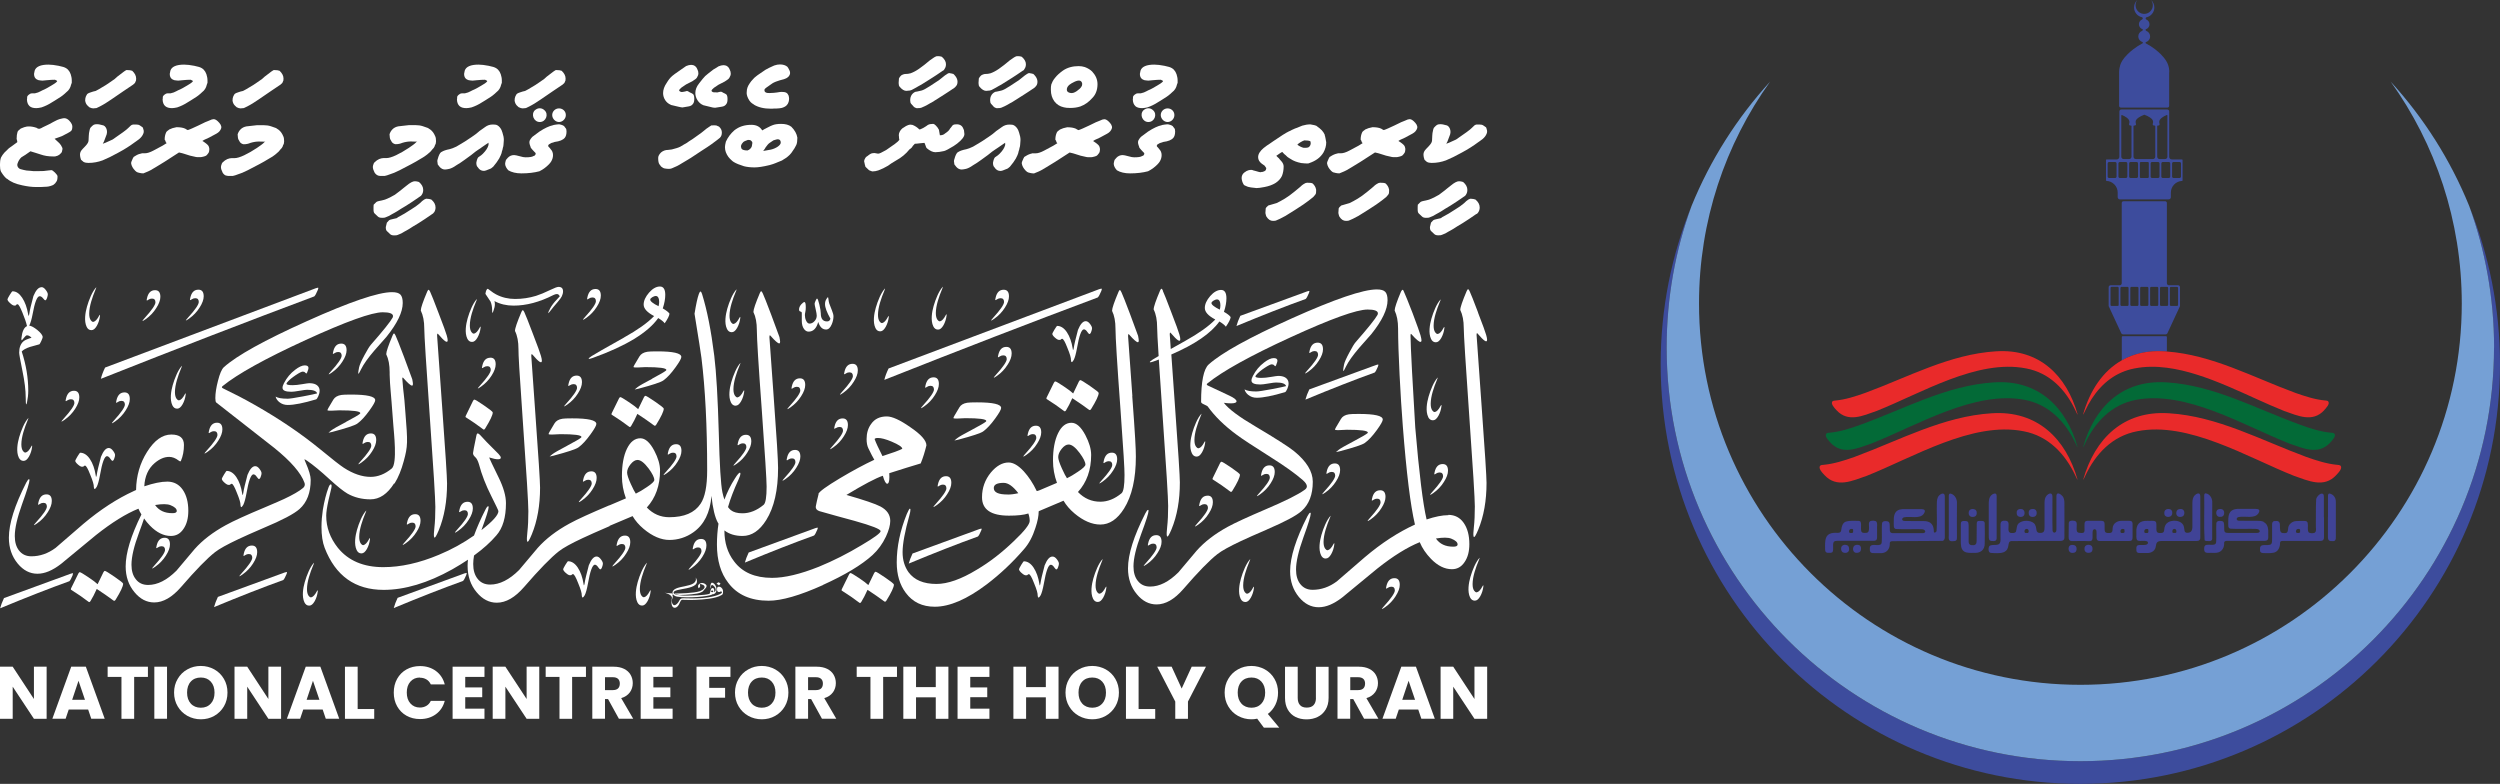 <?xml version="1.0" encoding="UTF-8"?>
<svg id="Layer_2" data-name="Layer 2" xmlns="http://www.w3.org/2000/svg" viewBox="0 0 401.57 125.91">
  <rect x="0" y="0" width="401.57" height="125.91" fill="#333333" stroke="none"/>
  <defs>
    <style>
      .cls-1 {
        fill: #036a37;
      }

      .cls-2 {
        fill: #75a0d5;
      }

      .cls-3 {
        fill: #404396;
      }

      .cls-4 {
        fill: #3d4c9d;
      }

      .cls-5 {
        fill: #fff;
      }

      .cls-6 {
        fill: #e92a2a;
      }
    </style>
  </defs>
  <g id="Layer_1-2" data-name="Layer 1">
    <g>
      <g>
        <path class="cls-5" d="M4.75,17.05c.24.22.61.32,1.09.32.22,0,.51-.05.83-.12.56-.19,1.14-.46,1.7-.83.12-.07.58-.34,1.36-.85.19-.12.41-.29.66-.51l.29-.27c.37-.27.63-.68.75-1.22,0-.02.07-.17.1-.27v-.39c0-.17-.02-.34-.05-.51-.12-.68-.41-1.17-.85-1.44-.22-.15-.61-.27-1.22-.39-.61-.12-1.17-.19-1.63-.19-1.24,0-2,.32-2.21.97-.07.32-.1.49-.1.51,0,.68.36.9.73,1.02.17.02.46.07.63.07.02,0,.27-.02.75-.07.49-.05.9-.07,1.22-.07.05,0,.15.05.27.12l.05.02.07.07c0,.12-.32.36-.95.73-.61.36-.97.56-1.09.61-.24.1-.44.19-.61.29-.27.15-.56.27-.92.34h-.49c-.07,0-.15.02-.24.05-.78.44-.44.68-.56.88,0,.51.15.88.41,1.12h0Z"/>
        <path class="cls-5" d="M1.15,28.72c.56.49,1.36.83,2.43,1.05.78.17,1.51.27,2.17.27h.8s.37-.02.97-.05c.27,0,.93-.19,1.09-.32l.27-.24c.12-.17.17-.27.19-.27.12-.17.17-.44.17-.83,0-.15-.15-.34-.41-.61-.27-.27-.46-.39-.58-.39s-.34.02-.66.07c-.32.05-.51.07-.58.07l-.97.02h-.66c-.22-.02-.9-.1-1.12-.1-.22-.05-.66-.12-.95-.22-.36-.1-.61-.49-.51-.85.12-.41.34-.78.63-1.05.1-.07.54-.32.66-.41l.8-.56.78.24.85.27c.61.22,1.27.32,2,.32h.24c.07,0,.12-.02.19-.02l.02-.02c.12,0,.29-.07.54-.22l.29-.27c.12-.12.17-.22.17-.34.07-.22.1-.41.02-.56l-.22-.41-.05-.05c-.02-.07-.15-.19-.24-.29l-.71-.66.68-.24c.27-.1.49-.19.51-.19.07-.02.34-.17.46-.24l.51-.27c.41-.24.63-.29.68-.83.07-.37-.1-.75-.51-1.17-.24-.24-.51-.37-.8-.37-.1,0-.34.05-.73.15-.19.05-.51.19-.97.44l-.68.37-1.02.49c-.39.24-.66.32-.78.22-.07,0-.17-.05-.24-.12-.51-.17-.97-.24-1.34-.22l-.24.02-.41.1-.56.22-.17.15c-.15.1-.27.22-.34.36-.1.32-.15.71-.15,1.14l.1.39v.15l-.56.41-.78.56-.73.71c-.22.24-.39.51-.54.78-.12.32-.17.71-.17,1.17,0,.49.05.85.17,1.1.34.56.66.95.97,1.17h0Z"/>
        <path class="cls-5" d="M14.33,17.22c.24.12.46.19.63.19l.54-.05.56-.27.44-.24.41-.24c.29-.17,1.27-.83,2.92-1.97l1.56-1.05.29-.27.17-.39s.02-.15.02-.32c0-.44-.22-.85-.63-1.24-.17-.07-.46-.12-.88-.12-.07-.05-.58.32-1.53,1.07l-.41.37-.88.61c-.32.22-.71.49-1.19.75-.37.22-.63.39-.8.46l-.19.1c-.1.02-.66.15-.78.22-.1.02-.49.17-.58.29-.15.27-.32.46-.32,1.05.05.32.17.58.37.78l.29.27Z"/>
        <path class="cls-5" d="M13.04,25.68l.37.32c.22.12.46.17.78.17.83,0,1.58-.15,2.29-.41.71-.29,1.58-.71,2.58-1.27.95-.51,1.8-1.05,2.55-1.61.07-.02.39-.29.75-.54.32-.27.54-.56.66-.88.05-.1.07-.22.07-.37,0-.12-.02-.22-.07-.34-.02-.17-.07-.29-.2-.36l-.32-.22c-.17-.12-.36-.17-.63-.17h-.49c-.19.05-.32.1-.37.17-.17.17-.32.32-.41.39-.27.29-1.12.9-2.51,1.85-.97.46-1.51.68-1.58.68l.19-.36c.36-.88.39-1.1.44-1.17.02-.12.05-.24.05-.34,0-.39-.12-.71-.37-.95l-.19-.12-.61-.15c-.1-.02-.24-.05-.44-.05-.51,0-.61.12-.95.46-.1.07-.17.19-.22.41-.1.41-.15.75-.15,1-.1.97.22.9-.97,2.09-.29.29-.44.58-.44.9,0,.17.02.34.07.54l.1.32h0Z"/>
        <path class="cls-5" d="M26.55,17.05c.24.22.61.32,1.09.32.22,0,.51-.05.83-.12.56-.19,1.14-.46,1.7-.83.12-.07.58-.34,1.36-.85.19-.12.41-.29.66-.51l.29-.27c.37-.27.63-.68.75-1.22,0-.02.07-.17.1-.27v-.39c0-.17-.02-.34-.05-.51-.12-.68-.41-1.17-.85-1.44-.22-.15-.61-.27-1.22-.39-.61-.12-1.17-.19-1.63-.19-1.24,0-2,.32-2.21.97-.07.32-.1.49-.1.51,0,.68.36.9.73,1.02.17.02.46.07.63.07.02,0,.27-.02.75-.07.49-.05.9-.07,1.22-.07.05,0,.15.05.27.12l.05.02.07.07c0,.12-.32.36-.95.73-.61.36-.97.56-1.1.61-.24.1-.44.19-.61.29-.27.15-.56.27-.92.34h-.49c-.07,0-.15.02-.24.05-.78.44-.44.68-.56.88,0,.51.15.88.41,1.12h0Z"/>
        <path class="cls-5" d="M22.39,24.73s-.32.1-.58.27l-.36.22s-.02.12-.1.19c-.19.39-.29.66-.29.8.05.41.27.83.66,1.22.15.15.29.24.41.27.02,0,.46.15.9.15.27-.1.39-.15.41-.17.46-.17.97-.44,1.53-.8l1.44-.88,2.34-1.51c.12.02.19.05.22.05.22.05.44.1.63.17l.92.29.97.22c.07.02.24.02.51.02.22,0,.34,0,.41-.02.1,0,.63-.15.73-.24.07-.05.19-.19.37-.44.07-.12.12-.34.12-.61-.02-.07-.05-.37-.12-.44-.02-.1-.24-.34-.63-.61l-.37-.24.27-.17c.61-.27,1.09-.49,1.44-.71.07-.02.24-.12.54-.29.41-.22.66-.51.78-.9.07-.36-.15-.73-.61-1.14-.22-.19-.41-.29-.63-.29-.15,0-.39.07-.73.24-.46.17-.83.34-1.05.46l-.66.32-1,.46s-.61.27-.71.27c-.02,0-.12-.05-.24-.12l-.15-.1c-.36-.17-.85-.24-1.41-.24l-.63.15-.54.22c-.07.05-.17.17-.22.17-.17.12-.24.22-.27.29-.17.36-.24.75-.24,1.17.12.15.17.27.17.39l.15.17-.66.41c-.17.1-.66.37-1.46.78-.54.29-1,.44-1.39.44h-.44s-.19.05-.44.12h0Z"/>
        <path class="cls-5" d="M38,17.22c.24.12.46.19.63.19l.54-.05.56-.27.44-.24.41-.24c.29-.17,1.27-.83,2.92-1.97l1.56-1.05.29-.27.17-.39s.02-.15.02-.32c0-.44-.22-.85-.63-1.24-.17-.07-.46-.12-.88-.12-.07-.05-.58.32-1.53,1.07l-.41.37-.88.61c-.32.22-.71.49-1.19.75-.37.22-.63.39-.8.46l-.19.1c-.1.02-.66.15-.78.22-.1.02-.49.17-.58.29-.15.27-.32.46-.32,1.05.05.32.17.58.37.78l.29.27Z"/>
        <path class="cls-5" d="M35.76,27.73c.15.24.32.39.51.46l.37.07h.75l.39-.1c.46-.15.85-.29,1.14-.41l.88-.41c1.46-.75,2.53-1.31,3.19-1.73l.17-.1c.19-.12.51-.29.61-.36l.44-.32.56-.49.1-.12c.12-.17.29-.34.36-.41l.07-.1c.07-.1.17-.29.17-.39.12-.17.17-.36.17-.63,0-.36-.05-.66-.15-.83-.17-.41-.41-.78-.78-1.05-.1-.07-.29-.17-.36-.24l-.83-.29c-.37-.12-.73-.17-1.14-.17h-1.12c-.12,0-.68.07-1.68.19-.36.07-.68.22-.92.46-.27.27-.41.54-.49.83.02.46.07.73.15.85l.24.41c.17.19.37.29.58.32.39,0,.75-.07,1.09-.22.49-.15.95-.22,1.39-.22.19.02.54.02,1.05.02-.12,0-.24.1-.41.29-.07.07-.39.32-1,.73-.66.44-1.34.83-2.04,1.17-.68.32-1.19.46-1.56.46h-.46c-.19,0-.41.05-.68.15-.27.12-.51.29-.73.51-.07.07-.12.12-.15.2-.1.24-.15.44-.15.56,0,.27.1.56.27.9h0Z"/>
        <path class="cls-5" d="M61.33,34.99c.32,0,.51-.02.58-.07l.58-.24.46-.27.44-.24.41-.24c.32-.22.8-.51,1.46-.9.66-.41,1.39-.9,2.19-1.46.12-.05.22-.15.29-.27.17-.24.24-.51.24-.8,0-.46-.22-.88-.68-1.27-.22-.07-.44-.12-.66-.12-.32,0-.78.24-1.34.71l-.58.46-.39.32-.9.68c-.56.34-1.07.58-1.51.75l-.22.07c-.56.17-1,.17-1.24.34l-.44.44s-.02.17-.02.36v.41c0,.32.05.51.17.63l.54.51c.12.12.34.19.61.19h0Z"/>
        <path class="cls-5" d="M69.72,34.12c.17-.24.24-.51.24-.8,0-.46-.22-.88-.68-1.27-.22-.07-.44-.12-.66-.12-.24-.07-.63.15-1.17.71l-.66.51-.63.41c-.8.54-1.58,1-2.29,1.36-.02.1-.24.17-.66.24-.41.07-.66.17-.73.24l-.34.37c-.05.15-.1.39-.17.71,0,.32.05.51.17.63l.54.51c.12.12.34.19.61.19.32,0,.51-.02.58-.07l.58-.24.46-.27.44-.24.41-.24c.32-.22.8-.51,1.46-.9.66-.41,1.39-.9,2.19-1.46.12-.05.22-.15.29-.27h0Z"/>
        <path class="cls-5" d="M60.67,28.19l.37.07h.75l.39-.1c.46-.15.85-.29,1.14-.41l.88-.41c1.46-.75,2.53-1.31,3.19-1.73l.17-.1c.2-.12.51-.29.61-.37l.44-.32.56-.49.1-.12c.12-.17.29-.34.36-.41l.07-.1c.07-.1.17-.29.17-.39.12-.17.17-.36.17-.63,0-.37-.05-.66-.15-.83-.17-.41-.41-.78-.78-1.05-.1-.07-.29-.17-.36-.24l-.83-.29c-.37-.12-.73-.17-1.14-.17h-1.12c-.12,0-.68.07-1.68.19-.36.07-.68.22-.92.46-.27.27-.41.54-.49.83.02.46.07.73.15.85l.24.41c.17.19.36.29.58.32.39,0,.75-.07,1.09-.22.49-.15.95-.22,1.39-.22.19.02.54.02,1.05.02-.12,0-.24.1-.41.29-.07.07-.39.32-1,.73-.66.44-1.34.83-2.04,1.17-.68.32-1.19.46-1.56.46h-.46c-.19,0-.41.05-.68.15-.27.12-.51.29-.73.51-.07.07-.12.12-.15.19-.1.24-.15.44-.15.56,0,.27.1.56.27.9.15.24.32.39.51.46h0Z"/>
        <path class="cls-5" d="M73.83,17.05c.24.22.61.32,1.09.32.22,0,.51-.05.83-.12.56-.19,1.14-.46,1.7-.83.12-.07.58-.34,1.36-.85.19-.12.41-.29.66-.51l.29-.27c.37-.27.63-.68.75-1.22,0-.02.07-.17.1-.27v-.39c0-.17-.02-.34-.05-.51-.12-.68-.41-1.17-.85-1.44-.22-.15-.61-.27-1.22-.39-.61-.12-1.17-.19-1.63-.19-1.24,0-2,.32-2.21.97-.07.32-.1.49-.1.51,0,.68.36.9.73,1.02.17.02.46.07.63.07.02,0,.27-.02.75-.07.49-.05.9-.07,1.22-.07.05,0,.15.05.27.12l.05.02.07.07c0,.12-.32.36-.95.73-.61.36-.97.56-1.1.61-.24.1-.44.19-.61.29-.27.15-.56.27-.92.34h-.49c-.07,0-.15.02-.24.05-.78.44-.44.68-.56.88,0,.51.15.88.41,1.12h0Z"/>
        <path class="cls-5" d="M70.31,26.41c.1.12.32.39.32.41.24.27.54.41.85.41.41-.05.9-.02,1.82-.68l.66-.41.66-.46,1.07-.78.68-.54.46-.32c.27-.17.46-.29.54-.37.17-.1.83-.56,1.09-.75.02.17.02.32,0,.39-.1.41-.39.88-.9,1.39l-.27.24-.46.32c-.12.12-.24.41-.32.88,0,.34.07.58.24.73.24.39.56.58.97.58.17,0,.49-.1.9-.29.19-.05.39-.17.61-.39.41-.49.73-.92.95-1.31.22-.41.34-.71.39-.88,0-.07.05-.27.17-.63l.02-.15c.07-.17.12-.44.12-.61s.05-.61.05-.71c0-.34-.07-.73-.22-1.17-.07-.27-.19-.56-.41-.83-.27-.32-.54-.46-.8-.46-.1-.02-.22-.02-.34-.02-.49,0-.9.15-1.24.41l-.58.41c-.27.17-.44.32-.51.39-.24.22-.61.49-1.07.8-.36.24-.71.49-1.07.71l-.73.44-.66.39c-.44.22-.8.34-1.07.41-.61.12-1.02.27-1.24.41-.22.07-.39.32-.56.78-.17.46-.22.73-.17.85,0,.02.02.17.05.39h0Z"/>
        <path class="cls-5" d="M83.32,17.22c.24.12.46.19.63.19l.53-.05.56-.27.44-.24.41-.24c.29-.17,1.27-.83,2.92-1.97l1.56-1.05.29-.27.17-.39s.02-.15.02-.32c0-.44-.22-.85-.63-1.24-.17-.07-.46-.12-.88-.12-.07-.05-.58.32-1.53,1.07l-.41.37-.88.61c-.32.22-.71.49-1.19.75-.37.22-.63.39-.8.46l-.19.1c-.1.02-.66.15-.78.22-.1.02-.49.17-.58.29-.15.27-.32.46-.32,1.05.05.32.17.58.36.78l.29.27Z"/>
        <path class="cls-5" d="M81.62,27.34c.56.34,1.29.51,2.14.51,1.09,0,2.07-.12,2.89-.34.12-.07.24-.12.34-.19.32-.19.51-.32.58-.39.46-.36.8-.71.97-1,.19-.32.29-.66.29-1.02,0-.39-.15-.71-.34-.9-.07-.12-.32-.39-.39-.46-.07-.07-.07-.19.05-.34l.41-.24s.22-.07.54-.17c.8-.1,1.34-.32,1.63-.68.17-.22.27-.54.27-1,0-.29-.05-.46-.15-.54l-.24-.32c-.17-.17-.73-.29-.75-.29h-.15c-.19,0-.54.07-.75.1l-.15.05c-.58.12-1.31.46-2.17,1.02l-1.14.85c-.12.12-.2.22-.24.29-.15.22-.22.37-.22.49-.02.12,0,.29.07.51l.1.27c0,.12.1.29.32.51.12.12.24.24.32.34l.05.05c.1.07.15.15.15.24,0,.07-.05.17-.15.29l-.24.1c-.17.12-.58.19-1.24.19-.22,0-.54-.05-.92-.17-.44-.12-.75-.19-.92-.19-.41,0-.75.15-1.02.44l-.29.34s-.19.58-.12.75c0,.22.27.71.49.9h0Z"/>
        <path class="cls-5" d="M85.92,17.7c-.68.68-.17,1.9.78,1.9,1,0,1.46-1.24.78-1.87-.46-.46-1.1-.44-1.56-.02h0Z"/>
        <path class="cls-5" d="M89.79,17.41c-.61,0-1.09.49-1.09,1.07s.51,1.12,1.09,1.12,1.1-.51,1.1-1.12-.49-1.07-1.1-1.07"/>
        <path class="cls-5" d="M107.74,16.85s.44.1,1.22.29c.32.07.54.12.66.12.02,0,.41-.07,1-.17.32-.05.56-.19.73-.46.12-.17.17-.41.17-.78s-.07-.61-.19-.73c-.07-.07-.27-.17-.54-.29-.22-.15-.37-.22-.44-.22-.02,0-.34.12-.8.17-.19.02-.46-.15-.46-.24,0-.12.12-.27.39-.49l.73-.49c.66-.32.97-.49,1-.51.44-.27.68-.46.75-.61.15-.24.22-.46.22-.66,0-.22-.05-.44-.17-.66-.12-.32-.32-.51-.58-.63-.17-.05-.32-.07-.44-.07-.22,0-.49.07-.78.19l-.88.61c-.78.54-1.22.85-1.34.97-.32.27-.63.66-.9,1.12-.39.56-.58,1.12-.58,1.65,0,.8.49,1.58,1.24,1.87"/>
        <path class="cls-5" d="M112.97,16.9l1.19.29c.24.07.49.12.71.12.02,0,.49-.07,1.07-.17.34-.05.58-.19.75-.46.12-.17.17-.41.17-.78s-.07-.61-.19-.73c-.07-.07-.27-.17-.54-.29-.12-.1-.22-.15-.34-.15-.1,0-.29.05-.58.12-.07,0-.17,0-.29-.02h-.24c-.19,0-.39-.15-.39-.24,0-.12.12-.27.39-.49l.73-.49c.66-.32.97-.49,1-.51.44-.27.68-.46.75-.61.15-.24.22-.46.22-.66,0-.22-.05-.44-.17-.66-.12-.32-.32-.51-.58-.63-.17-.05-.32-.07-.44-.07-.22,0-.49.07-.78.19-.17.12-.63.41-.83.51-.66.51-1.1.85-1.31,1.05-.22.22-.54.61-.97,1.17-.41.51-.61,1.02-.61,1.56,0,.8.51,1.65,1.29,1.95h0Z"/>
        <path class="cls-5" d="M106.14,26.71l.34.24c.12.07.24.12.36.12.39.07.9.1,1.17-.07.46-.17,1-.44,1.56-.8.73-.41,1.36-.83,1.34-.8l1.8-1.19c.68-.44,1.22-.78,1.58-1.05.61-.44,1.05-.78,1.34-1.02.22-.22.32-.49.32-.85s-.15-.68-.46-.95l-.44-.19c-.07-.02-.19-.02-.34-.02-.2,0-.34,0-.46.02l-.29.19c-.36.22-.66.46-.85.63l-.15.12-.34.27-1.29.92-.68.44c-.17.15-.41.29-.73.46l-.66.39c-.29.15-.75.29-1.36.44l-.58.07c-.46,0-.83.15-1.14.41-.32.32-.46.61-.46.88,0,.51.07.85.2,1.02l.24.32h0Z"/>
        <path class="cls-5" d="M121.05,16.78c.73.46,1.65.68,2.8.68.19,0,.32,0,.37-.02.75,0,1.27-.05,1.56-.17.49-.17.78-.49.9-.92.05-.19.07-.36.07-.49,0-.1-.02-.27-.07-.49-.19-.46-.46-.61-1.12-.61-.12,0-.39.02-.8.1-.39.05-.66.07-.83.07-.27,0-1.27.17-1.12-.58.02-.1.44-.41,1.27-.97.12-.07.29-.17.56-.27.78-.27.41-.15,1.29-.39l.37-.15c.27-.15.44-.32.51-.49.07-.12.1-.22.1-.34,0-.15-.02-.29-.1-.44-.15-.32-.27-.51-.34-.58-.29-.24-.68-.37-1.19-.37-.27,0-.58.05-.92.17-.61.27-1.07.49-1.39.68l-.97.66c-.27.17-.44.32-.56.41-.19.15-.36.29-.49.46-.22.22-.39.44-.51.63-.32.44-.49.9-.49,1.36-.05.32.02.68.24,1.12.22.44.51.75.88.92h0Z"/>
        <path class="cls-5" d="M116.45,23.66c0,.54.19,1.05.56,1.56.15.19.34.39.56.58.07.07.17.15.32.24.36.22.9.44,1.61.66.46.12,1.05.19,1.7.19.58,0,1.39-.12,2.41-.37.39-.1.73-.22,1.02-.34.05,0,.29-.15.58-.24.34-.12.54-.22.56-.27.56-.32,1.02-.68,1.34-1.1.41-.56.68-1,.8-1.29.12-.27.17-.66.17-1.17-.1-.61-.41-1.19-.97-1.75-.41-.32-.95-.46-1.65-.46-.56,0-1,.07-1.31.19l-.37.15-.97.49-.37.22c-.37-.61-.95-.9-1.75-.9-1.1,0-2,.29-2.75.9-.56.49-1.02,1.1-1.34,1.8-.1.39-.15.68-.15.9h0ZM122.95,23.71c.27-.39.51-.66.71-.78l.58-.39c.07,0,.49-.17.68-.17.32,0,.49.17.49.54,0,.41-.73.92-1.58,1.12l-1.24.22c.22-.29.34-.46.37-.54ZM119.37,22.84c.12-.12.39-.24.75-.36.1-.02.41,0,.51.1.15.12.22.24.22.39-.05.41-.1.63-.17.71-.1.17-.22.29-.39.39-.07,0-.19.1-.22.1-.61,0-.95-.15-1-.41-.12-.29-.02-.58.29-.9h0Z"/>
        <path class="cls-5" d="M145.62,14.59l.54-.05c.19-.05.39-.12.56-.24l.44-.24.41-.24.41-.22,1.78-1.12c.37-.22.93-.61,1.68-1.12.17-.07.24-.17.27-.27.17-.22.24-.49.24-.78,0-.41-.22-.8-.66-1.19-.19-.07-.39-.1-.61-.1-.12,0-.22,0-.29.02-.1.02-.44.22-1,.63l-.54.44-.39.32-.85.63c-.46.32-.92.56-1.34.71-.24.07-.56.12-.95.12-.17.02-.37.1-.56.22-.17.17-.29.32-.36.49-.02.27-.05.51-.05.73,0,.29.05.49.17.61.36.44.73.66,1.1.66h0Z"/>
        <path class="cls-5" d="M150.73,12.94l-1.34.88c-.63.41-1.09.66-1.39.73l-.75.17c-.19-.05-1.05.32-1.05,1.36,0,.29.05.49.17.61l.46.51c.17.1.41.24.63.17.24,0,.41-.02.54-.07l.54-.24.46-.24.41-.24.29-.15,1.85-1.17c.71-.46,1.29-.83,1.73-1.14.1-.07.19-.15.27-.27.12-.12.19-.24.22-.41.12-.54-.07-1.05-.63-1.56-.27-.07-.46-.12-.58-.12-.12-.12-.56.15-1.27.75l-.56.44h0Z"/>
        <path class="cls-5" d="M138.98,26.71c.02.07.07.12.15.19l.46.44.37.15c.1.02.17.05.22.05.02,0,.27-.05.44-.05l.46-.12c.51-.19,1.05-.44,1.56-.75.24-.19.68-.49,1.31-.85.85-.46,1.58-1.07,2.14-1.78l.15-.1c.17-.12.32-.29.39-.46l.32-.34c.17,0,.41-.02.78-.07.36-.05.61-.07.73-.07.05,0,.12.15.2.41.07.27.15.41.22.46.49.41.95.63,1.36.63s.88-.07,1.41-.19c.27-.07.78-.34,1.53-.8l.56-.39c.78-.61,1.17-1.12,1.17-1.53,0-.1-.05-.56-.07-.63l-.17-.39c-.22-.44-.66-.61-1.27-.54-.49.07-.44.32-.8.68-.12.27-.39.51-.8.78-.19.19-.46.29-.83.29l-.15-.88c-.12-.24-.27-.46-.49-.68-.17-.17-.32-.27-.46-.27-.34,0-.61.05-.83.17-.12.12-.39.27-.75.49-.36.19-.58.27-.63.22-.32-.32-.66-.54-1.07-.71l-.34-.05c-.22,0-.54.12-.71.22l-.61.39c-.36.32-.56.71-.56,1.12l.02.07c0,.07.02.19.02.36,0,.02.02.12.05.29-.12.17-.36.39-.73.66l-1.39.97c-.71.41-1.14.61-1.31.58l-.58-.1c-.27,0-.49.05-.68.17-.07.02-.27.2-.44.32l-.12.07-.19.19c-.15.24-.22.44-.22.56,0,.07.05.27.12.56l.07.24h0Z"/>
        <path class="cls-5" d="M163.57,12.94l-1.34.88c-.63.41-1.09.66-1.39.73l-.75.17c-.19-.05-1.05.32-1.05,1.36,0,.29.05.49.17.61l.46.51c.17.1.41.24.63.17.24,0,.41-.02.54-.07l.54-.24.46-.24.41-.24.29-.15,1.85-1.17c.71-.46,1.29-.83,1.73-1.14.1-.07.19-.15.27-.27.12-.12.19-.24.22-.41.12-.54-.07-1.05-.63-1.56-.27-.07-.46-.12-.58-.12-.12-.12-.56.15-1.27.75l-.56.44h0Z"/>
        <path class="cls-5" d="M158.46,14.59l.54-.05c.2-.05.39-.12.56-.24l.44-.24.41-.24.41-.22,1.78-1.12c.37-.22.92-.61,1.68-1.12.17-.07.24-.17.27-.27.17-.22.24-.49.24-.78,0-.41-.22-.8-.66-1.19-.19-.07-.39-.1-.61-.1-.12,0-.22,0-.29.02-.1.02-.44.22-1,.63l-.54.44-.39.32-.85.63c-.46.32-.92.56-1.34.71-.24.07-.56.12-.95.12-.17.02-.36.1-.56.22-.17.17-.29.32-.37.49-.02.27-.05.51-.05.73,0,.29.05.49.17.61.36.44.73.66,1.09.66h0Z"/>
        <path class="cls-5" d="M153.42,25.17c-.17.46-.22.73-.17.85,0,.02.02.17.05.39.1.12.32.39.32.41.24.27.54.41.85.41.41-.05.9-.02,1.82-.68l.66-.41.66-.46,1.07-.78.68-.54.46-.32c.27-.17.46-.29.54-.36.17-.1.83-.56,1.09-.75.02.17.02.32,0,.39-.1.41-.39.88-.9,1.39l-.27.24-.46.32c-.12.12-.24.41-.32.88,0,.34.07.58.24.73.24.39.56.58.97.58.17,0,.49-.1.9-.29.2-.05.39-.17.61-.39.41-.49.73-.92.95-1.31.22-.41.34-.71.39-.88,0-.07.05-.27.17-.63l.02-.15c.07-.17.12-.44.12-.61s.05-.61.05-.71c0-.34-.07-.73-.22-1.17-.07-.27-.19-.56-.41-.83-.27-.32-.54-.46-.8-.46-.1-.02-.22-.02-.34-.02-.49,0-.9.15-1.24.41l-.58.41c-.27.17-.44.32-.51.39-.24.22-.61.49-1.07.8-.37.24-.71.49-1.07.71l-.73.44-.66.39c-.44.22-.8.34-1.07.41-.61.12-1.02.27-1.24.41-.22.07-.39.32-.56.78h0Z"/>
        <path class="cls-5" d="M170.89,17.24c.24.07.58.1,1.02.1.56,0,1.12-.07,1.63-.24.73-.27,1.36-.73,1.9-1.34.56-.56.85-1.31.85-2.24,0-.75-.29-1.41-.85-2.02-.29-.29-.68-.54-1.19-.73-.32-.1-.63-.15-1-.15-.97,0-1.83.24-2.53.73-.51.37-.92.73-1.24,1.14-.34.39-.51.8-.61,1.07-.07.32-.07.46-.07.71v.17c0,1.44.8,2.53,2.09,2.8M172.23,13.33c.46-.27.8-.39,1.07-.39.22,0,.37.1.46.27.05.1.07.19.07.29,0,.19-.05.34-.15.46-.1.17-.34.41-.73.68-.39.27-.73.36-1.02.29-.29-.05-.46-.17-.54-.34-.12-.49.17-.9.83-1.27h0Z"/>
        <path class="cls-5" d="M165.9,24.61s-.19.05-.44.12c-.02.02-.32.1-.58.27l-.37.22s-.02.12-.1.2c-.19.39-.29.66-.29.8.05.41.27.83.66,1.22.15.15.29.24.41.27.02,0,.46.15.9.15.27-.1.39-.15.41-.17.46-.17.97-.44,1.53-.8l1.44-.88,2.34-1.51c.12.02.19.05.22.05.22.05.44.1.63.17l.92.29.97.22c.07.02.24.02.51.02.22,0,.34,0,.41-.02.1,0,.63-.15.73-.24.07-.05.19-.2.37-.44.07-.12.12-.34.12-.61-.02-.07-.05-.36-.12-.44-.02-.1-.24-.34-.63-.61l-.36-.24.27-.17c.61-.27,1.09-.49,1.44-.71.07-.02.24-.12.54-.29.41-.22.66-.51.78-.9.07-.36-.15-.73-.61-1.14-.22-.19-.41-.29-.63-.29-.15,0-.39.07-.73.24-.46.17-.83.34-1.05.46l-.66.32-1,.46s-.61.27-.71.27c-.02,0-.12-.05-.24-.12l-.15-.1c-.37-.17-.85-.24-1.41-.24l-.63.15-.54.22c-.07.05-.17.17-.22.17-.17.12-.24.22-.27.29-.17.37-.24.75-.24,1.17.12.15.17.27.17.39l.15.17-.66.41c-.17.1-.66.36-1.46.78-.54.29-1,.44-1.39.44h-.44Z"/>
        <path class="cls-5" d="M182.37,17.05c.24.22.61.32,1.1.32.22,0,.51-.05.83-.12.56-.19,1.14-.46,1.7-.83.12-.07.58-.34,1.36-.85.19-.12.41-.29.66-.51l.29-.27c.37-.27.63-.68.75-1.22,0-.02.07-.17.1-.27v-.39c0-.17-.02-.34-.05-.51-.12-.68-.41-1.17-.85-1.44-.22-.15-.61-.27-1.22-.39-.61-.12-1.17-.19-1.63-.19-1.24,0-2,.32-2.21.97-.07.32-.1.49-.1.51,0,.68.36.9.73,1.02.17.02.46.07.63.07.02,0,.27-.02.75-.07.49-.05.9-.07,1.22-.07.05,0,.15.05.27.12l.05.02.07.07c0,.12-.32.36-.95.73-.61.36-.97.56-1.09.61-.24.1-.44.19-.61.29-.27.15-.56.27-.92.34h-.49c-.07,0-.15.02-.24.05-.78.44-.44.68-.56.88,0,.51.15.88.41,1.12h0Z"/>
        <path class="cls-5" d="M179.38,27.34c.56.34,1.29.51,2.14.51,1.09,0,2.07-.12,2.89-.34.12-.07.24-.12.34-.19.32-.19.51-.32.58-.39.46-.36.8-.71.97-1,.19-.32.29-.66.29-1.02,0-.39-.15-.71-.34-.9-.07-.12-.32-.39-.39-.46-.07-.07-.07-.19.05-.34l.41-.24s.22-.07.54-.17c.8-.1,1.34-.32,1.63-.68.17-.22.27-.54.27-1,0-.29-.05-.46-.15-.54l-.24-.32c-.17-.17-.73-.29-.75-.29h-.15c-.19,0-.54.07-.75.1l-.15.05c-.58.12-1.31.46-2.17,1.02l-1.14.85c-.12.12-.19.22-.24.29-.15.22-.22.37-.22.49-.02.12,0,.29.07.51l.1.27c0,.12.1.29.32.51.12.12.24.24.32.34l.05.05c.1.07.15.15.15.24,0,.07-.05.17-.15.29l-.24.1c-.17.12-.58.19-1.24.19-.22,0-.54-.05-.92-.17-.44-.12-.75-.19-.92-.19-.41,0-.75.15-1.02.44l-.29.34s-.19.58-.12.75c0,.22.27.71.49.9h0Z"/>
        <path class="cls-5" d="M183.68,17.7c-.68.68-.17,1.9.78,1.9,1,0,1.46-1.24.78-1.87-.46-.46-1.09-.44-1.56-.02"/>
        <path class="cls-5" d="M187.55,17.41c-.61,0-1.1.49-1.1,1.07s.51,1.12,1.1,1.12,1.09-.51,1.09-1.12-.49-1.07-1.09-1.07"/>
        <path class="cls-5" d="M210.81,29.45c-.15-.07-.44-.1-.85-.1-.15,0-.34.07-.56.22-.17.1-.34.24-.54.44l-.88.73-.85.66-.73.49c-.54.32-.97.56-1.34.73l-1.34.39-.29.27-.12.19c-.02.27-.05.51-.05.75.02.1.1.49.17.58.29.46.63.68,1.05.68.24,0,.44-.02.58-.1l.54-.24.88-.46c1.29-.8,2.26-1.41,2.87-1.83.66-.46,1.17-.85,1.58-1.19.27-.27.44-.49.46-.66.02-.1.02-.22.02-.39,0-.12,0-.19-.02-.22-.07-.36-.27-.68-.58-.95h0Z"/>
        <path class="cls-5" d="M199.92,29.77s.22.12.54.24l.49.1c.51.07.8.1.88.1.27,0,.68-.05,1.29-.17,1.41-.27,2.34-.85,2.8-1.78.17-.44.27-.95.27-1.51,0-.27-.1-.54-.32-.8l-.32-.36c-.07-.12-.17-.22-.27-.29l-.27-.27.63-.44.32-.19.32.34c.17.12.34.29.51.46.17.12.34.24.56.36.39.27.95.49,1.65.63.44.05.75.07.97.07.19,0,.32-.02.36-.07,1.02-.34,1.78-.9,2.26-1.7.29-.54.44-1.07.44-1.63,0-.07-.05-.29-.12-.66-.02-.19-.1-.41-.12-.49v-.07c-.27-.56-.51-.83-1.36-1.44l-.32-.1-.63-.12c-.41,0-.85.07-1.29.2-.12.02-.8.36-1.17.46-.02,0-.24.12-.49.22-.24.12-.41.24-.49.24-.46.22-1.31.75-2.51,1.58l-.78.54c-.32.17-.66.51-.78.56-.58.49-.88.97-.88,1.46,0,.41.19.75.58,1.05l.46.32.27.39c-.07.41-.1.44-.58.61-.12,0-.24.02-.32.05h-.05c-.1,0-.29-.05-.61-.15l-.56-.15c-.07-.05-.17-.07-.29-.07-.22,0-.63.02-1.14.44-.27.22-.41.51-.41.88,0,.32.19.97.46,1.17h0ZM209.55,22.55c.44,0,.75.05.92.12l.07.29c0,.29-.1.51-.32.68-.15.07-.29.1-.44.1h-.39c-.29-.07-.63-.22-1-.49.12-.2.75-.58,1.14-.71h0Z"/>
        <path class="cls-5" d="M222.53,29.45c-.15-.07-.44-.1-.85-.1-.15,0-.34.07-.56.22-.17.1-.34.24-.54.44l-.88.73-.85.66-.73.49c-.54.32-.97.56-1.34.73l-1.34.39-.29.27-.12.19c-.02.27-.05.51-.05.75.02.1.1.49.17.58.29.46.63.68,1.05.68.24,0,.44-.02.58-.1l.54-.24.88-.46c1.29-.8,2.26-1.41,2.87-1.83.66-.46,1.17-.85,1.58-1.19.27-.27.44-.49.46-.66.02-.1.02-.22.02-.39,0-.12,0-.19-.02-.22-.07-.36-.27-.68-.58-.95h0Z"/>
        <path class="cls-5" d="M214.24,27.7s.46.15.9.15c.27-.1.39-.15.41-.17.46-.17.97-.44,1.53-.8l1.44-.88,2.34-1.51c.12.02.19.05.22.05.22.05.44.1.63.17l.92.29.97.22c.07.02.24.02.51.02.22,0,.34,0,.41-.02.1,0,.63-.15.73-.24.07-.05.19-.19.37-.44.07-.12.12-.34.12-.61-.02-.07-.05-.36-.12-.44-.02-.1-.24-.34-.63-.61l-.37-.24.27-.17c.61-.27,1.1-.49,1.44-.71.07-.02.24-.12.54-.29.41-.22.66-.51.78-.9.07-.37-.15-.73-.61-1.14-.22-.19-.41-.29-.63-.29-.15,0-.39.07-.73.24-.46.17-.83.34-1.05.46l-.66.32-1,.46s-.61.27-.71.27c-.02,0-.12-.05-.24-.12l-.15-.1c-.36-.17-.85-.24-1.41-.24l-.63.15-.54.22c-.07.05-.17.17-.22.17-.17.12-.24.22-.27.29-.17.36-.24.75-.24,1.17.12.15.17.27.17.39l.15.17-.66.41c-.17.1-.66.36-1.46.78-.54.29-1,.44-1.39.44h-.44s-.19.05-.44.12c-.02.02-.32.1-.58.27l-.36.22s-.02.12-.1.19c-.19.39-.29.66-.29.8.05.41.27.83.66,1.22.15.15.29.24.41.27h0Z"/>
        <path class="cls-5" d="M237.15,34.39c.12-.05.22-.15.29-.27.17-.24.24-.51.24-.8,0-.46-.22-.88-.68-1.27-.22-.07-.44-.12-.66-.12-.24-.07-.63.15-1.17.71l-.66.51-.63.41c-.8.54-1.58,1-2.29,1.36-.02.1-.24.17-.66.24-.41.07-.66.17-.73.24l-.34.36c-.05.15-.1.39-.17.71,0,.32.05.51.17.63l.54.51c.12.12.34.19.61.19.32,0,.51-.02.58-.07l.58-.24.46-.27.44-.24.41-.24c.32-.22.8-.51,1.46-.9.66-.41,1.39-.9,2.19-1.46h0Z"/>
        <path class="cls-5" d="M228.44,34.8c.12.12.34.19.61.19.32,0,.51-.02.58-.07l.58-.24.46-.27.44-.24.41-.24c.32-.22.8-.51,1.46-.9.66-.41,1.39-.9,2.19-1.46.12-.05.22-.15.29-.27.17-.24.24-.51.24-.8,0-.46-.22-.88-.68-1.27-.22-.07-.44-.12-.66-.12-.32,0-.78.24-1.34.71l-.58.46-.39.32-.9.68c-.56.34-1.07.58-1.51.75l-.22.07c-.56.17-1,.17-1.24.34l-.44.44s-.02.17-.02.36v.41c0,.32.05.51.17.63l.54.51h0Z"/>
        <path class="cls-5" d="M228.83,25.68l.36.32c.22.12.46.17.78.17.83,0,1.58-.15,2.29-.41.71-.29,1.58-.71,2.58-1.27.95-.51,1.8-1.05,2.55-1.61.07-.02.39-.29.75-.54.32-.27.54-.56.66-.88.05-.1.07-.22.07-.37,0-.12-.02-.22-.07-.34-.02-.17-.07-.29-.19-.36l-.32-.22c-.17-.12-.36-.17-.63-.17h-.49c-.19.05-.32.1-.36.17-.17.17-.32.32-.41.39-.27.29-1.12.9-2.51,1.85-.97.46-1.51.68-1.58.68l.19-.36c.36-.88.39-1.1.44-1.17.02-.12.05-.24.05-.34,0-.39-.12-.71-.37-.95l-.19-.12-.61-.15c-.1-.02-.24-.05-.44-.05-.51,0-.61.12-.95.46-.1.07-.17.19-.22.41-.1.41-.15.75-.15,1-.1.97.22.9-.97,2.09-.29.29-.44.58-.44.9,0,.17.02.34.07.54l.1.32h0Z"/>
        <polygon class="cls-5" points="5.45 112.28 2.04 107.09 0 107.09 0 115.46 2.04 115.46 2.04 110.3 5.45 115.46 7.49 115.46 7.49 107.09 5.45 107.09 5.45 112.28"/>
        <path class="cls-5" d="M11.44,107.09l-3.03,8.36h2.13l.5-1.48h3.12l.5,1.48h2.16l-3.03-8.36h-2.36,0ZM11.59,112.41l1.02-3.06,1.04,3.06h-2.06Z"/>
        <polygon class="cls-5" points="17.29 108.73 19.51 108.73 19.51 115.46 21.55 115.46 21.55 108.73 23.76 108.73 23.76 107.09 17.29 107.09 17.29 108.73"/>
        <rect class="cls-5" x="24.79" y="107.09" width="2.04" height="8.36"/>
        <path class="cls-5" d="M34.42,107.52c-.66-.36-1.38-.55-2.16-.55s-1.51.18-2.16.55c-.66.36-1.18.87-1.56,1.53-.39.65-.58,1.39-.58,2.2s.19,1.56.58,2.21c.39.66.91,1.17,1.56,1.53.66.36,1.38.55,2.16.55s1.51-.18,2.16-.55c.65-.37,1.17-.88,1.55-1.53.38-.65.57-1.39.57-2.21s-.19-1.55-.57-2.2c-.38-.65-.89-1.16-1.55-1.53h0ZM33.86,113.01c-.4.45-.94.67-1.6.67s-1.21-.22-1.61-.66c-.4-.44-.6-1.03-.6-1.77s.2-1.34.6-1.77c.4-.44.94-.65,1.61-.65s1.2.22,1.6.66c.4.44.6,1.03.6,1.77s-.2,1.32-.6,1.76Z"/>
        <polygon class="cls-5" points="43.11 112.28 39.71 107.09 37.67 107.09 37.67 115.46 39.71 115.46 39.71 110.3 43.11 115.46 45.15 115.46 45.15 107.09 43.11 107.09 43.11 112.28"/>
        <path class="cls-5" d="M49.11,107.09l-3.03,8.36h2.13l.5-1.48h3.12l.5,1.48h2.16l-3.03-8.36h-2.36,0ZM49.25,112.41l1.02-3.06,1.04,3.06h-2.06Z"/>
        <polygon class="cls-5" points="57.45 107.09 55.41 107.09 55.41 115.46 60.11 115.46 60.11 113.89 57.45 113.89 57.45 107.09"/>
        <path class="cls-5" d="M67.45,108.86c.39,0,.74.09,1.04.27.31.18.54.45.71.8h2.24c-.24-.91-.71-1.62-1.42-2.15-.71-.52-1.56-.79-2.55-.79-.81,0-1.53.18-2.18.54-.64.36-1.14.87-1.5,1.51-.36.65-.54,1.38-.54,2.21s.18,1.56.54,2.2c.36.64.86,1.15,1.5,1.51.64.36,1.36.54,2.18.54.99,0,1.84-.26,2.55-.78.71-.52,1.18-1.23,1.42-2.14h-2.24c-.17.35-.4.62-.71.8-.31.18-.65.27-1.04.27-.63,0-1.14-.22-1.53-.66-.39-.44-.58-1.02-.58-1.75s.19-1.31.58-1.75c.39-.44.9-.66,1.53-.66"/>
        <polygon class="cls-5" points="72.7 115.46 77.82 115.46 77.82 113.83 74.73 113.83 74.73 111.99 77.46 111.99 77.46 110.42 74.73 110.42 74.73 108.73 77.82 108.73 77.82 107.09 72.7 107.09 72.7 115.46"/>
        <polygon class="cls-5" points="84.59 112.28 81.18 107.09 79.14 107.09 79.14 115.46 81.18 115.46 81.18 110.3 84.59 115.46 86.62 115.46 86.62 107.09 84.59 107.09 84.59 112.28"/>
        <polygon class="cls-5" points="87.65 108.73 89.87 108.73 89.87 115.46 91.9 115.46 91.9 108.73 94.12 108.73 94.12 107.09 87.65 107.09 87.65 108.73"/>
        <path class="cls-5" d="M101.17,111.22c.31-.44.47-.93.47-1.49,0-.49-.12-.94-.35-1.34-.23-.4-.58-.72-1.04-.95-.46-.23-1.03-.35-1.69-.35h-3.42v8.36h2.04v-3.16h.49l1.74,3.16h2.3l-1.93-3.31c.61-.18,1.07-.49,1.39-.93h0ZM99.28,110.58c-.19.18-.47.27-.84.27h-1.26v-2.07h1.26c.37,0,.65.09.84.27.19.18.28.43.28.75,0,.33-.09.59-.28.78Z"/>
        <polygon class="cls-5" points="102.91 115.46 108.04 115.46 108.04 113.83 104.95 113.83 104.95 111.99 107.68 111.99 107.68 110.42 104.95 110.42 104.95 108.73 108.04 108.73 108.04 107.09 102.91 107.09 102.91 115.46"/>
        <polygon class="cls-5" points="111.88 115.46 113.92 115.46 113.92 112.07 116.47 112.07 116.47 110.49 113.92 110.49 113.92 108.73 117.33 108.73 117.33 107.09 111.88 107.09 111.88 115.46"/>
        <path class="cls-5" d="M124.52,107.52c-.66-.36-1.38-.55-2.16-.55s-1.51.18-2.16.55c-.66.36-1.18.87-1.56,1.53-.39.65-.58,1.39-.58,2.2s.19,1.56.58,2.21c.39.66.91,1.17,1.56,1.53.65.36,1.38.55,2.16.55s1.51-.18,2.16-.55c.65-.37,1.17-.88,1.55-1.53.38-.65.57-1.39.57-2.21s-.19-1.55-.57-2.2c-.38-.65-.89-1.16-1.55-1.53h0ZM123.96,113.01c-.4.45-.94.67-1.6.67s-1.21-.22-1.61-.66c-.4-.44-.6-1.03-.6-1.77s.2-1.34.6-1.77c.4-.44.94-.65,1.61-.65s1.2.22,1.6.66c.4.44.6,1.03.6,1.77s-.2,1.32-.6,1.76Z"/>
        <path class="cls-5" d="M133.79,111.22c.31-.44.47-.93.47-1.49,0-.49-.12-.94-.35-1.34-.23-.4-.58-.72-1.04-.95-.46-.23-1.03-.35-1.69-.35h-3.42v8.36h2.04v-3.16h.49l1.74,3.16h2.3l-1.93-3.31c.61-.18,1.07-.49,1.39-.93h0ZM131.9,110.58c-.19.18-.47.27-.84.27h-1.26v-2.07h1.26c.37,0,.65.09.84.27.19.18.28.43.28.75,0,.33-.09.59-.28.78Z"/>
        <polygon class="cls-5" points="137.61 108.73 139.82 108.73 139.82 115.46 141.86 115.46 141.86 108.73 144.08 108.73 144.08 107.09 137.61 107.09 137.61 108.73"/>
        <polygon class="cls-5" points="150.31 110.37 147.14 110.37 147.14 107.09 145.1 107.09 145.1 115.46 147.14 115.46 147.14 112.01 150.31 112.01 150.31 115.46 152.34 115.46 152.34 107.09 150.31 107.09 150.31 110.37"/>
        <polygon class="cls-5" points="153.81 115.46 158.93 115.46 158.93 113.83 155.85 113.83 155.85 111.99 158.58 111.99 158.58 110.42 155.85 110.42 155.85 108.73 158.93 108.73 158.93 107.09 153.81 107.09 153.81 115.46"/>
        <polygon class="cls-5" points="167.99 110.37 164.82 110.37 164.82 107.09 162.78 107.09 162.78 115.46 164.82 115.46 164.82 112.01 167.99 112.01 167.99 115.46 170.03 115.46 170.03 107.09 167.99 107.09 167.99 110.37"/>
        <path class="cls-5" d="M177.61,107.52c-.66-.36-1.38-.55-2.16-.55s-1.51.18-2.16.55c-.66.36-1.18.87-1.56,1.53-.39.65-.58,1.39-.58,2.2s.19,1.56.58,2.21c.39.66.91,1.17,1.56,1.53.66.36,1.38.55,2.16.55s1.51-.18,2.16-.55c.65-.37,1.17-.88,1.55-1.53.38-.65.57-1.39.57-2.21s-.19-1.55-.57-2.2c-.38-.65-.89-1.16-1.55-1.53M177.05,113.01c-.4.45-.94.67-1.6.67s-1.21-.22-1.61-.66c-.4-.44-.6-1.03-.6-1.77s.2-1.34.6-1.77c.4-.44.94-.65,1.61-.65s1.2.22,1.6.66c.4.44.6,1.03.6,1.77s-.2,1.32-.6,1.76Z"/>
        <polygon class="cls-5" points="182.89 107.09 180.86 107.09 180.86 115.46 185.56 115.46 185.56 113.89 182.89 113.89 182.89 107.09"/>
        <polygon class="cls-5" points="189.81 110.6 188.2 107.09 185.88 107.09 188.78 112.69 188.78 115.46 190.82 115.46 190.82 112.69 193.71 107.09 191.42 107.09 189.81 110.6"/>
        <path class="cls-5" d="M204.86,113.21c.29-.59.43-1.24.43-1.96,0-.82-.19-1.55-.57-2.2-.38-.65-.89-1.16-1.55-1.53-.66-.36-1.38-.55-2.16-.55s-1.51.18-2.16.55c-.65.36-1.18.87-1.56,1.53-.39.65-.58,1.39-.58,2.2s.19,1.56.58,2.21c.39.66.91,1.17,1.56,1.53.66.36,1.38.55,2.16.55.3,0,.61-.03.93-.1l1.07,1.44h2.47l-1.83-2.2c.52-.39.92-.88,1.21-1.47h0ZM202.62,113.01c-.4.45-.94.67-1.6.67s-1.21-.22-1.61-.66c-.4-.44-.6-1.03-.6-1.77s.2-1.34.6-1.77c.4-.44.94-.65,1.61-.65s1.2.22,1.6.66c.4.44.6,1.03.6,1.77s-.2,1.32-.6,1.76Z"/>
        <path class="cls-5" d="M211.38,112.1c0,.5-.13.89-.38,1.16-.25.27-.62.4-1.1.4s-.84-.13-1.08-.4c-.25-.27-.37-.65-.37-1.16v-5h-2.04v4.99c0,.75.15,1.38.45,1.9.3.52.71.91,1.23,1.17.52.26,1.11.39,1.77.39s1.26-.13,1.79-.39c.54-.26.96-.65,1.28-1.17.32-.52.48-1.15.48-1.89v-4.99h-2.04v5h0Z"/>
        <path class="cls-5" d="M220.87,111.22c.31-.44.47-.93.47-1.49,0-.49-.12-.94-.35-1.34-.23-.4-.58-.72-1.04-.95-.46-.23-1.03-.35-1.69-.35h-3.42v8.36h2.04v-3.16h.49l1.74,3.16h2.3l-1.93-3.31c.61-.18,1.07-.49,1.39-.93h0ZM218.99,110.58c-.19.18-.47.27-.84.27h-1.26v-2.07h1.26c.37,0,.65.09.84.27.19.18.28.43.28.75,0,.33-.09.59-.28.78Z"/>
        <path class="cls-5" d="M225.09,107.09l-3.03,8.36h2.13l.5-1.48h3.12l.5,1.48h2.16l-3.03-8.36h-2.36,0ZM225.24,112.41l1.02-3.06,1.04,3.06h-2.06Z"/>
        <polygon class="cls-5" points="236.84 112.28 233.43 107.09 231.4 107.09 231.4 115.46 233.43 115.46 233.43 110.3 236.84 115.46 238.88 115.46 238.88 107.09 236.84 107.09 236.84 112.28"/>
        <path class="cls-5" d="M132.18,93.96c3.56-1.61,6.22-3.21,7.97-4.8.88-.81,1.6-1.79,2.16-2.97.46-1,.69-1.84.69-2.52,0-.98-.52-1.75-1.57-2.31-.81-.43-2.64-1.05-5.47-1.86,2.78-1.68,4.73-2.71,5.85-3.08.24.86.48,1.28.7,1.28s.35-.36.35-1.08c0-.18,0-.38-.02-.61,1.97-.63,3.66-1.16,5.05-1.57.37-.9.67-1.87.92-2.9,0-.78-.87-1.76-2.6-2.93-1.63-1.14-2.89-1.72-3.76-1.72-1.12,0-1.96.4-2.52,1.21-.49.66-.73,1.47-.73,2.42,0,.59.09,1.09.29,1.5.42.86.73,1.47.95,1.83-1.63.76-3.47,1.75-5.52,2.97-2.17,1.3-3.33,2.14-3.47,2.53h.04c-.21.84-.35,1.44-.42,1.83-.03.09-.04.17-.04.25,0,.31.19.53.58.67,1.88.54,3.77,1.06,5.67,1.57,2.78.78,4.17,1.33,4.17,1.65,0,.29-1.01,1.04-3.03,2.23-2.27,1.37-4.56,2.53-6.88,3.48-3,1.2-5.51,1.79-7.53,1.79-2.75,0-4.79-.89-6.11-2.67-1.03-1.34-1.54-2.98-1.54-4.91,0-.02,0-.03,0-.04.76.59,1.73.89,2.92.89,1.46,0,2.73-.85,3.8-2.56,1.27-2.03,1.9-4.81,1.9-8.36,0-1.22-.23-5.01-.7-11.36-.46-6.35-.69-9.56-.69-9.64,0-.21.03-.31.08-.31.02,0,.07.03.11.09.7.8,1.17,1.21,1.38,1.21.1,0,.15-.09.15-.25,0-.15-.04-.4-.11-.77-.15-.44-.59-1.63-1.32-3.58-.71-1.88-1.16-3.02-1.36-3.44-.1-.22-.18-.33-.25-.33s-.15.1-.22.29c-.68,1.61-1.03,2.63-1.03,3.04.37.76.55,1.72.55,2.9,0,1.3.26,5.55.79,12.77.52,7.22.78,11.34.78,12.37,0,1.68-.16,2.67-.48,2.93-1.1.91-2.23,1.36-3.4,1.36-.81,0-1.44-.17-1.87-.51-.16-.13-.31-.3-.45-.49.38-1.33.93-2.77,1.66-4.35.22-.49.33-.83.33-1.03,0-.07-.02-.12-.07-.15-.15,0-.42.31-.8.92-.69,1.07-1.25,2.21-1.7,3.41-.12-.35-.23-.74-.32-1.17-.26-1.23-.45-4.38-.58-9.45-.16-5.65-.4-9.82-.73-12.49-.5-4.01-1.15-7.31-1.96-9.91-.08-.27-.17-.4-.26-.4-.07,0-.16.13-.25.38-.22.59-.45,1.65-.7,3.19.66,4.05,1.03,6.4,1.11,7.07.61,4.94.92,10.96.92,18.08,0,2.53-.35,4.32-1.06,5.37-.96,1.45-2.64,2.16-5.03,2.16-1.4,0-2.6-.52-3.6-1.56,1.41-1.55,2.12-3.54,2.12-5.95,0-.95-.31-2.01-.93-3.19-.7-1.32-1.44-1.98-2.23-1.98-.89,0-1.61.56-2.15,1.67-.54,1.11-.81,2.58-.81,4.41,0,1.21.21,2.4.64,3.57l-2.65,1.13v-.02c-3.05,1.29-5.19,2.26-6.42,2.94-2.11,1.15-3.8,2.45-5.1,3.91-1,1.18-1.99,2.37-2.99,3.55-1.57,1.56-3.12,2.34-4.65,2.34-.87,0-1.55-.32-2.03-.95-.46-.59-.69-1.37-.69-2.36,0-.41.05-.86.13-1.36,1.45-1.06,2.66-2.13,3.59-3.23,1.03-1.17,1.54-2.9,1.54-5.18,0-1.14-.39-2.52-1.17-4.11-.96-1.95-1.47-3.03-1.52-3.23.63.2,1.11.3,1.42.29.29,0,.44-.08.44-.26,0-.14-.12-.34-.36-.59-1.54-1.52-2.53-2.55-2.99-3.08-.15-.14-.27-.22-.37-.22-.09,0-.17.15-.22.45-.34,1.65-.52,2.56-.52,2.72,0,.22.12.43.35.63.23.2.43.58.6,1.14.44,1.68,1.11,3.39,2,5.15.75,1.5,1.13,2.3,1.13,2.39,0,.62-.91,1.63-2.73,3.05.77-2.09,1.16-3.32,1.16-3.69,0-.09-.02-.14-.07-.15-.11,0-.27.19-.46.58-.76,1.49-1.36,2.87-1.82,4.13-1.72,1.21-3.6,2.25-5.65,3.1-3.14,1.32-6.12,1.98-8.92,1.98-3.19,0-5.63-1.04-7.31-3.12-1.24-1.57-1.86-3.28-1.86-5.15,0-.53.12-1.36.37-2.5.15-.63.3-1.27.45-1.91.08-.41.05-.62-.08-.62-.12,0-.24.16-.36.47-.39,1.03-.69,2.23-.92,3.6-.14.94-.22,1.85-.22,2.75,0,1.37.17,2.5.51,3.38,1.74,4.5,4.89,6.75,9.47,6.75,3.41,0,7.09-1.1,11.03-3.3.9-.51,1.74-1.03,2.52-1.55-.04.34-.06.68-.06.99,0,1.67.48,3.09,1.46,4.25.92,1.11,2,1.67,3.23,1.67,1.47,0,2.93-.84,4.39-2.53,2.44-2.82,4.3-4.73,5.58-5.73.7-.55,1.98-1.26,3.85-2.13.95-.45,2.38-1.08,4.3-1.91v-.05l3.69-1.56c.43.73,1.02,1.42,1.77,2.05,1.41,1.18,2.8,1.78,4.15,1.78s2.69-.41,3.84-1.23c1.73-1.22,2.7-3.17,2.91-5.85.21,2.02.56,3.46,1.04,4.32.03.05.06.09.09.14-.16,1.08-.25,2.2-.25,3.37,0,2.54.61,4.59,1.83,6.15,1.44,1.91,3.6,2.86,6.47,2.86,2.1,0,5.01-.84,8.74-2.52h0ZM140.72,70.37c.09-.01.19-.02.3-.02.53,0,1.27.19,2.21.59,1.13.48,1.7.86,1.7,1.15-.46.25-1.52.64-3.18,1.17-.63-1.25-1.05-2.13-1.24-2.67,0-.02-.02-.04-.02-.05,0-.06.08-.13.24-.17ZM102.14,79.31c-.19-.27-.46-.79-.81-1.56-.4-.88-.6-1.5-.6-1.85,0-.41.18-.86.55-1.32.37-.46.74-.7,1.12-.7.5,0,1.09.45,1.77,1.35.62.84.93,1.47.93,1.87,0,.23-.4.62-1.21,1.15-.66.45-1.25.8-1.76,1.04h0Z"/>
        <path class="cls-5" d="M181.89,63.62c-.46-6.35-.69-9.56-.69-9.64,0-.2.03-.31.08-.31.02,0,.07.03.11.09.7.8,1.17,1.21,1.38,1.21.1,0,.15-.09.15-.25,0-.15-.04-.4-.11-.77-.15-.44-.59-1.63-1.32-3.58-.71-1.88-1.16-3.02-1.36-3.44-.1-.22-.18-.33-.25-.33s-.15.1-.22.29c-.68,1.61-1.03,2.63-1.03,3.04.37.76.55,1.72.55,2.9,0,1.3.26,5.55.79,12.77.52,7.22.66,9.67.66,10.7,0,1.68-.16,2.67-.48,2.93-1.1.91-2.23,1.36-3.4,1.36-1.4,0-2.6-.52-3.6-1.56,1.41-1.55,2.12-3.54,2.12-5.95,0-.95-.31-2.01-.93-3.19-.7-1.32-1.44-1.98-2.23-1.98-.89,0-1.61.56-2.15,1.67-.54,1.11-.82,2.58-.82,4.41,0,1.21.21,2.4.64,3.57l-2.85,1.21h0c-.22.08-.35.11-.4.11-.6-1.26-1.3-2.31-2.08-3.17-.87-.94-1.69-1.42-2.44-1.42-1,0-1.95.54-2.85,1.61-.94,1.15-1.42,2.47-1.42,3.97,0,1.98,1.44,2.96,4.33,2.96,1.35,0,2.38-.11,3.11-.35.15.42.22.82.22,1.2,0,.54-.85,1.63-2.56,3.25-1.88,1.81-3.84,3.34-5.92,4.57-2.53,1.54-4.69,2.3-6.5,2.3-2.07,0-3.56-.63-4.49-1.89-.63-.89-.95-1.96-.95-3.21,0-1.35.37-3.35,1.11-5.98.1-.36.15-.64.15-.84,0-.09-.02-.15-.08-.18-.09,0-.26.3-.51.88-1.07,2.66-1.61,5.25-1.61,7.77,0,1.97.49,3.6,1.46,4.89,1.1,1.48,2.65,2.22,4.65,2.22,2.39,0,5.18-1.2,8.38-3.62,2.14-1.63,4.13-3.51,5.96-5.63.79-.9,1.39-2.04,1.83-3.43.35-1.04.52-1.92.52-2.64l.07-.05,3.92-1.66c.43.73,1.02,1.42,1.77,2.05,1.41,1.18,2.8,1.78,4.15,1.78h0c1.46,0,2.73-.85,3.8-2.56,1.27-2.03,1.9-4.81,1.9-8.36,0-1.22-.11-3.34-.58-9.69h0ZM161.83,79.43c-1.47,0-2.2-.34-2.2-1.04,0-.55.53-.83,1.59-.83.73,0,1.51.56,2.35,1.66-.63.15-1.21.22-1.74.22h0ZM171.39,76.83c-.19-.27-.46-.79-.81-1.56-.4-.88-.6-1.5-.6-1.85,0-.41.18-.86.55-1.32.37-.46.74-.7,1.12-.7.5,0,1.09.45,1.77,1.36.62.84.93,1.47.93,1.87,0,.23-.4.62-1.21,1.15-.66.45-1.25.8-1.76,1.04h0Z"/>
        <path class="cls-5" d="M203.5,85.05h0c2.89-1.24,4.75-2.23,5.58-2.98,1.19-1.06,1.79-2.63,1.79-4.69,0-1.65-1.01-3.29-3.03-4.93-.93-.74-3-2.06-6.2-3.96-2.62-1.54-4.31-2.8-5.06-3.79.44.06.82.09,1.13.09.61,0,.91-.11.91-.33,0-.24-.37-.54-1.13-.9l-3.47-1.63c-.12-.05-.18-.12-.18-.18,0-.05.04-.11.1-.16,2.38-1.94,6.84-4.42,13.38-7.42,6.48-2.97,10.6-4.45,12.36-4.45,1.1,0,1.65.21,1.65.62,0,.07-.02.15-.05.22-.39.7-1.56,2.15-3.51,4.38-.23.26-.57.81-1.02,1.67-.5.93-.79,1.58-.86,1.96-.09.47-.14.78-.14.92,0,.07.01.1.03.1.06,0,.21-.26.45-.77.37-.76,1.07-1.74,2.1-2.95.66-.74,1.31-1.48,1.96-2.22,1.73-2.16,2.59-3.97,2.59-5.42,0-.64-.12-1.08-.37-1.35-.24-.26-.69-.39-1.35-.39-2.22,0-6.77,1.56-13.66,4.65-6.82,3.07-11.27,5.53-13.35,7.4-.81.73-1.22,2.75-1.22,6.03,0,.12.16.26.49.4.33.15.51.25.55.29,1.15,1.6,2.7,3.13,4.68,4.58.85.64,2.67,1.83,5.45,3.59,2.28,1.43,4,2.67,5.18,3.7.42.38.64.71.64.99,0,.21-.12.4-.37.57-1.05.76-3.14,1.8-6.27,3.13h0c-2.88,1.23-4.9,2.16-6.07,2.8-2.06,1.13-3.72,2.4-4.99,3.83-.98,1.16-1.95,2.32-2.93,3.48-1.54,1.53-3.05,2.29-4.55,2.29-.85,0-1.52-.31-1.99-.93-.45-.57-.68-1.34-.68-2.31,0-1.26.4-2.97,1.21-5.13.81-2.17,1.21-3.43,1.21-3.8,0-.09-.02-.13-.07-.15-.11,0-.26.19-.45.57-1.85,3.63-2.78,6.57-2.78,8.83,0,1.63.47,3.02,1.43,4.16.9,1.09,1.95,1.63,3.16,1.63,1.44,0,2.87-.82,4.3-2.47,2.39-2.76,4.21-4.63,5.47-5.61.68-.54,1.94-1.23,3.76-2.09.93-.44,2.33-1.06,4.21-1.87h0Z"/>
        <path class="cls-5" d="M197.75,79.01c.07,0,.14-.06.2-.17.82-1.32,1.22-2.19,1.22-2.6,0-.11-.46-.48-1.39-1.12-.93-.63-1.45-.95-1.57-.95-.09,0-.16.07-.24.22l-1.17,2.4c-.02.05-.04.1-.04.14s.02.06.04.08c.97.61,1.92,1.26,2.83,1.96.03.03.08.04.11.04h0Z"/>
        <path class="cls-5" d="M232.65,82.75c-.98,0-2.15.24-3.5.69-.59-2.5-1.2-7.44-1.82-14.77-.37-6.01-.76-13.14-.76-14.73,0-.2.03-.31.07-.31.03,0,.07.03.11.09.71.8,1.19,1.2,1.42,1.2.1,0,.16-.09.16-.25,0-.15-.05-.42-.16-.82-.11-.4-.53-1.58-1.26-3.53-.73-1.88-1.19-3.02-1.39-3.44-.07-.22-.15-.33-.22-.33s-.16.1-.26.29c-.68,1.61-1.02,2.63-1.02,3.04.36.76.55,1.72.55,2.89,0,3.59.39,11.03.76,15.67.58,7.5,1.23,12.77,1.95,15.82-2.67,1.22-5.36,2.96-8.06,5.25-1.5,1.3-2.99,2.59-4.49,3.88-1.22.9-2.51,1.35-3.89,1.35-.84,0-1.5-.31-1.99-.94-.45-.59-.67-1.35-.67-2.32,0-1.26.4-2.97,1.18-5.15.79-2.18,1.18-3.45,1.18-3.83,0-.08-.02-.12-.07-.15-.11,0-.26.19-.46.57-1.85,3.63-2.78,6.58-2.78,8.83,0,1.64.48,3.02,1.42,4.16.9,1.09,1.96,1.63,3.16,1.63s2.42-.52,3.8-1.58c1.86-1.54,3.74-3.08,5.62-4.63,2.56-2.03,4.84-3.44,6.82-4.24.4.96,1.01,1.85,1.81,2.68,1.08,1.11,2.2,1.66,3.36,1.66.84,0,1.52-.37,2.03-1.14.52-.75.77-1.72.77-2.89,0-1.4-.3-2.53-.9-3.4-.6-.86-1.42-1.29-2.46-1.3h0ZM233.41,87.81c-1.23,0-2.15-.43-2.76-1.31,1.14-.19,1.96-.18,2.46.02.68.27,1.02.58,1.02.93,0,.25-.24.37-.72.36Z"/>
        <path class="cls-5" d="M237.42,50.2c-.7-1.86-1.16-3.01-1.36-3.43-.09-.2-.18-.31-.25-.31-.06,0-.13.1-.22.29-.68,1.61-1.03,2.61-1.03,3.04.37.76.56,1.73.56,2.89,0,1.02.3,5.76.89,14.21.6,8.46.89,13.28.89,14.45,0,1.3-.05,2.43-.16,3.4-.08.72-.1,1.17-.05,1.39.04.21.14.18.31-.1.12-.19.26-.51.45-.95.89-2.16,1.33-4.66,1.33-7.51,0-.92-.26-5.08-.8-12.48-.53-7.4-.8-11.15-.8-11.27,0-.31.06-.39.18-.22,1.01,1.19,1.51,1.52,1.51.97,0-.16-.05-.42-.15-.77-.12-.45-.56-1.64-1.31-3.59h0Z"/>
        <path class="cls-5" d="M70.4,53.68c1.01,1.19,1.51,1.52,1.51.97,0-.16-.05-.42-.15-.77-.12-.45-.56-1.64-1.31-3.59-.7-1.86-1.16-3.01-1.36-3.43-.09-.2-.18-.31-.25-.31-.06,0-.14.1-.22.29-.68,1.61-1.03,2.62-1.03,3.04.37.76.56,1.73.56,2.89,0,1.02.3,5.76.89,14.21.6,8.46.89,13.28.89,14.45,0,1.3-.05,2.43-.16,3.4-.08.72-.1,1.17-.05,1.39.04.21.14.18.31-.1.12-.19.26-.51.45-.95.89-2.16,1.33-4.66,1.33-7.51,0-.92-.26-5.08-.8-12.49-.53-7.4-.8-11.15-.8-11.27,0-.31.06-.39.18-.22h0Z"/>
        <path class="cls-5" d="M63.36,77.69c.63-1.01,1.12-2.23,1.49-3.61.67-2.45.65-3.04.27-7.77-.27-3.79-.26-2.33-.5-5.5,0-.12.03-.17.07-.17.02,0,.07.03.11.09.7.8,1.17,1.21,1.38,1.21.1,0,.15-.09.15-.25,0-.15-.04-.4-.11-.77-.15-.44-.59-1.63-1.32-3.58-.71-1.88-1.16-3.02-1.36-3.44-.1-.22-.18-.33-.25-.33s-.15.1-.22.29c-.68,1.61-1.03,2.63-1.03,3.04.37.76.55,1.72.55,2.9,0,.09,0,.23,0,.41.08,2.31.1,1.39.59,8.08.08,1.14.67,6.18-.25,6.96-1.1.91-2.23,1.35-3.4,1.35-1.35,0-2.79-.48-4.31-1.47-.57-.37-1.83-1.35-3.77-2.95-3.05-2.5-6.57-4.89-10.57-7.16-1.65-.94-3.35-1.82-5.06-2.64-.12-.05-.18-.12-.18-.18,0-.05.04-.11.1-.17,2.38-1.94,6.84-4.42,13.38-7.42,6.48-2.97,10.61-4.45,12.36-4.45,1.1,0,1.65.21,1.65.62,0,.07-.02.15-.05.22-.39.7-1.56,2.16-3.51,4.38-.23.26-.57.82-1.03,1.67-.5.93-.78,1.58-.86,1.96-.09.47-.14.78-.14.92,0,.07.01.1.03.1.06,0,.21-.26.46-.77.37-.75,1.06-1.74,2.1-2.95.66-.74,1.31-1.48,1.96-2.22,1.73-2.16,2.6-3.96,2.6-5.42,0-.63-.12-1.08-.37-1.35-.25-.26-.7-.39-1.35-.39-2.22,0-6.77,1.55-13.66,4.65-6.83,3.07-11.27,5.53-13.35,7.4-.34.31-.66,1.04-.95,2.2-.28,1.08-.42,2-.42,2.77,0,.39.05.63.15.71,3.08,2.42,6.17,4.84,9.27,7.25,2.71,2.18,4.34,4.06,4.9,5.64.03.1.05.18.05.27,0,.21-.09.39-.28.56-.63.53-1.66,1.12-3.07,1.78-.42.2-1.44.64-3.06,1.33h0c-2.99,1.25-5.08,2.2-6.29,2.87-2.06,1.13-3.72,2.4-4.99,3.83-.98,1.16-1.95,2.32-2.93,3.48-1.54,1.53-3.05,2.29-4.55,2.29-.85,0-1.52-.31-1.99-.94-.45-.57-.68-1.34-.68-2.31,0-1.26.4-2.97,1.21-5.14.35-.94.62-1.69.81-2.29.28.4.59.78.95,1.15,1.08,1.11,2.2,1.66,3.36,1.66.84,0,1.52-.37,2.03-1.14.52-.75.77-1.72.77-2.89,0-1.4-.3-2.53-.9-3.4-.6-.86-1.42-1.29-2.46-1.3-1.02,0-2.25.26-3.69.75h-.02c.08-1.61.64-2.85,1.67-3.73.78-.66,1.55-.99,2.32-.99.52,0,1.03.2,1.53.59.11.08.2.13.26.13.04,0,.08-.03.1-.07.33-.77.49-1.63.49-2.57,0-1.11-.67-1.67-2.03-1.67-1.43,0-2.73.93-3.9,2.8-1.14,1.81-1.73,3.85-1.76,6.11l-.37.17c-2.67,1.22-5.36,2.97-8.07,5.25-1.5,1.3-2.99,2.59-4.49,3.88-1.22.9-2.51,1.35-3.89,1.35-.84,0-1.5-.31-1.99-.94-.45-.59-.67-1.35-.67-2.32,0-1.26.4-2.97,1.18-5.15.79-2.18,1.18-3.45,1.18-3.83,0-.08-.02-.12-.07-.15-.11,0-.26.19-.46.57-1.85,3.63-2.78,6.58-2.78,8.83,0,1.64.48,3.02,1.42,4.16.9,1.09,1.96,1.63,3.16,1.63s2.42-.52,3.8-1.58c1.86-1.54,3.74-3.08,5.61-4.63,2.56-2.03,4.84-3.44,6.82-4.24.13.32.3.63.48.93-1.68,3.4-2.53,6.18-2.53,8.34,0,1.64.47,3.02,1.43,4.16.9,1.09,1.95,1.63,3.16,1.63,1.44,0,2.87-.83,4.3-2.47,2.39-2.76,4.21-4.63,5.47-5.61.68-.54,1.94-1.23,3.76-2.09.9-.43,2.24-1.02,4.02-1.79h0c3.01-1.26,4.94-2.28,5.79-3.05,1.19-1.06,1.79-2.62,1.79-4.69,0-.61-.27-1.53-.81-2.77-.12-.27-.18-.44-.18-.5,0-.02,0-.03.02-.03.02,0,.15.08.39.24,1,.69,2.2,1.68,3.6,2.97,1.26,1.15,2.22,1.92,2.89,2.31,1.08.61,2.32.92,3.69.92,1.46,0,2.73-.86,3.8-2.56h0ZM27.37,81.14c.68.27,1.02.58,1.02.93,0,.25-.24.37-.72.36-1.23,0-2.15-.43-2.76-1.31,1.14-.19,1.96-.18,2.46.02Z"/>
        <path class="cls-5" d="M85.53,56.96c1.01,1.2,1.51,1.52,1.51.97,0-.16-.05-.42-.15-.77-.12-.45-.56-1.64-1.31-3.59-.7-1.86-1.16-3.01-1.36-3.43-.09-.2-.18-.3-.25-.31-.06,0-.13.1-.22.29-.68,1.61-1.03,2.61-1.03,3.04.38.76.56,1.73.56,2.89,0,1.02.11,3.14.7,11.6.6,8.46.89,13.28.89,14.45,0,1.3-.05,2.43-.16,3.4-.08.71-.1,1.17-.05,1.39.04.21.14.18.31-.1.12-.19.26-.51.45-.95.89-2.16,1.33-4.66,1.33-7.51,0-.92-.26-5.08-.8-12.49-.53-7.4-.61-8.54-.61-8.65,0-.31.06-.39.18-.22h0Z"/>
        <path class="cls-5" d="M99.66,63.79c-.09,0-.17.07-.24.22l-1.17,2.38c-.02.06-.03.1-.03.14s.01.06.03.08c.97.6,1.91,1.25,2.82,1.94.03.03.08.04.11.04.07,0,.14-.06.2-.17.33-.53.66-1.18,1-1.94,1.01.66,1.91,1.28,2.71,1.88.03.02.07.03.1.03.07,0,.14-.05.21-.16.81-1.31,1.22-2.18,1.22-2.59,0-.11-.46-.48-1.38-1.11-.92-.63-1.44-.95-1.56-.95-.08,0-.17.08-.24.22l-.93,1.92c-.24-.24-.75-.63-1.53-1.15-.78-.52-1.22-.78-1.33-.78h0Z"/>
        <path class="cls-5" d="M168.08,64.01s.01.06.03.08c.97.6,1.91,1.25,2.82,1.94.03.03.08.04.11.04.07,0,.14-.06.2-.17.33-.53.66-1.18,1-1.94,1.01.66,1.91,1.28,2.71,1.88.03.02.07.03.1.03.07,0,.14-.05.21-.16.81-1.31,1.22-2.18,1.22-2.59,0-.11-.46-.48-1.38-1.11-.92-.63-1.44-.95-1.56-.95-.08,0-.16.08-.24.22l-.92,1.92c-.24-.24-.75-.63-1.53-1.15-.78-.52-1.22-.78-1.33-.78-.09,0-.16.07-.24.22l-1.17,2.38c-.02.06-.03.1-.03.14h0Z"/>
        <path class="cls-5" d="M77.73,69c.07,0,.14-.06.2-.17.81-1.31,1.22-2.17,1.22-2.58,0-.11-.46-.48-1.38-1.11-.92-.63-1.44-.95-1.56-.95-.09,0-.16.07-.24.22l-1.16,2.39c-.02.05-.04.1-.04.14s.02.06.04.08c.97.61,1.91,1.26,2.82,1.95.03.03.08.04.11.04h0Z"/>
        <path class="cls-5" d="M16.85,91.7c-.08,0-.16.08-.24.22l-.93,1.92c-.24-.24-.75-.63-1.53-1.15-.78-.52-1.22-.78-1.33-.78-.09,0-.16.07-.24.22l-1.17,2.38c-.02.06-.03.1-.03.14s.01.06.03.08c.97.6,1.91,1.25,2.82,1.94.03.03.08.04.11.04.07,0,.14-.06.2-.17.33-.53.66-1.18,1-1.94,1,.66,1.91,1.28,2.71,1.88.03.02.07.03.1.03.07,0,.14-.05.21-.16.81-1.31,1.22-2.18,1.22-2.59,0-.11-.46-.48-1.38-1.11-.92-.63-1.44-.95-1.56-.95h0Z"/>
        <path class="cls-5" d="M176.97,46.44s-.01-.07-.03-.08c0,0-.02,0-.04,0-.06,0-.17.03-.34.09-11.51,4.33-22.79,8.58-33.83,12.74-.32.66-.55,1.26-.68,1.83,12.28-4.87,23.7-9.28,34.28-13.24.15-.13.34-.48.58-1.06.04-.11.07-.2.07-.26h0Z"/>
        <path class="cls-5" d="M104.78,60.83c-1.32.69-2.12,1.15-2.41,1.38-.25.2-.39.31-.42.35,0,0,.01,0,.03,0,.07,0,.26-.04.57-.12,2.26-.6,3.59-1.04,3.99-1.32.63-.45,1.28-1.16,1.97-2.12.62-.86.93-1.41.93-1.66,0-.6-1.29-.9-3.88-.9-.81,0-1.33.02-1.56.06-.62.1-1.04.35-1.28.74l-.8,1.35c-.1.18-.16.3-.16.35,0,.06.13.09.39.09.06,0,.14,0,.22,0,.85-.04,1.28-.06,1.29-.06,2.24,0,3.37.15,3.37.45,0,.04-.02.07-.06.11-.22.19-.95.62-2.22,1.29h0Z"/>
        <path class="cls-5" d="M100.27,54.2c-3.16,1.77-4.9,2.77-5.23,2.99-.33.22-.49.36-.49.42.02.02.05.04.07.04.09,0,.29-.05.6-.16,5.34-1.92,8.84-4.05,10.51-6.4.53.32.87.6,1.04.84.48-.7.74-1.21.77-1.55-.17-.25-.53-.52-1.08-.84.27-.81.4-1.53.4-2.18,0-.89-.29-1.34-.86-1.34s-1.18.33-1.75.99c-.57.66-.86,1.3-.86,1.91,0,.65.56,1.26,1.68,1.85-1.05,1.09-2.66,2.23-4.83,3.44h0ZM104.45,48.11c0-.12.12-.25.34-.38.23-.13.41-.19.54-.19.28,0,.45.2.52.59.02.13.03.25.03.38,0,.23-.04.45-.1.68-.89-.44-1.34-.8-1.34-1.07Z"/>
        <path class="cls-5" d="M46.07,91.88s-.02,0-.04,0c-.06,0-.16.03-.31.08-3.78,1.38-7.35,2.69-10.72,3.92-.28.6-.49,1.14-.62,1.64,4.24-1.76,7.95-3.21,11.12-4.35.13-.11.31-.43.53-.96.04-.1.07-.18.07-.23,0-.03-.01-.06-.03-.08h0Z"/>
        <path class="cls-5" d="M16.2,60.85c12.28-4.87,23.7-9.28,34.28-13.24.15-.13.34-.48.58-1.06.04-.11.07-.2.07-.26,0-.04-.01-.07-.03-.08,0,0-.02,0-.04,0-.06,0-.17.03-.34.09-11.51,4.33-22.79,8.58-33.84,12.74-.32.66-.55,1.26-.68,1.83h0Z"/>
        <path class="cls-5" d="M91.12,71.59c-1.32.69-2.12,1.15-2.41,1.38-.25.2-.39.31-.42.35,0,0,.01,0,.03,0,.07,0,.26-.04.57-.12,2.26-.6,3.59-1.04,4-1.32.63-.45,1.28-1.16,1.97-2.12.62-.86.93-1.41.93-1.66,0-.6-1.3-.9-3.88-.9-.81,0-1.33.02-1.56.06-.62.1-1.04.35-1.28.75l-.8,1.35c-.1.18-.15.3-.15.35,0,.06.13.09.39.09.06,0,.14,0,.22,0,.85-.04,1.28-.06,1.29-.06,2.24,0,3.37.15,3.37.45,0,.04-.02.07-.06.11-.22.19-.95.62-2.22,1.29h0Z"/>
        <path class="cls-5" d="M138.15,96.85c.07,0,.14-.06.2-.17.33-.54.66-1.18,1-1.94,1,.66,1.91,1.28,2.71,1.88.03.02.07.03.1.03.07,0,.14-.05.21-.16.81-1.31,1.22-2.18,1.22-2.59,0-.11-.46-.48-1.38-1.11-.92-.63-1.44-.95-1.56-.95-.08,0-.16.08-.24.22l-.93,1.92c-.24-.24-.75-.63-1.53-1.15-.78-.52-1.22-.78-1.33-.78-.09,0-.16.07-.24.22l-1.17,2.38c-.02.06-.03.1-.03.14s.01.06.03.08c.97.6,1.91,1.25,2.82,1.94.03.03.08.04.11.04h0Z"/>
        <path class="cls-5" d="M145.96,90.53c4.24-1.76,7.95-3.21,11.12-4.35.13-.11.31-.43.53-.96.04-.1.07-.18.07-.23,0-.03-.01-.06-.03-.08,0,0-.02,0-.04,0-.06,0-.16.03-.31.08-3.78,1.38-7.35,2.69-10.72,3.92-.28.59-.49,1.14-.62,1.64h0Z"/>
        <path class="cls-5" d="M210.26,47.04c.04-.1.07-.18.07-.23,0-.03-.01-.06-.03-.08,0,0-.02,0-.04,0-.06,0-.16.03-.31.08-3.78,1.38-7.35,2.69-10.72,3.92-.28.59-.49,1.14-.62,1.64,4.24-1.76,7.95-3.21,11.12-4.35.13-.11.31-.43.53-.96h0Z"/>
        <path class="cls-5" d="M221.34,58.86c.04-.1.07-.18.07-.23,0-.03-.01-.06-.03-.08,0,0-.02,0-.04,0-.06,0-.16.03-.31.08-3.78,1.38-7.35,2.69-10.72,3.92-.28.59-.49,1.14-.62,1.64,4.24-1.76,7.95-3.21,11.12-4.35.13-.11.31-.43.53-.96h0Z"/>
        <path class="cls-5" d="M218.22,66.49c-.81,0-1.33.02-1.56.06-.62.1-1.04.35-1.27.75l-.8,1.35c-.1.18-.15.3-.15.35,0,.06.13.09.39.09.06,0,.14,0,.22,0,.85-.04,1.28-.06,1.29-.06,2.24,0,3.37.15,3.37.45,0,.04-.02.07-.06.11-.22.19-.95.62-2.22,1.29-1.32.69-2.12,1.15-2.41,1.38-.25.2-.39.31-.42.35,0,0,.01,0,.03,0,.07,0,.26-.04.57-.12,2.26-.6,3.59-1.04,4-1.32.63-.45,1.28-1.15,1.98-2.12.62-.86.93-1.41.93-1.66,0-.6-1.29-.9-3.88-.9h0Z"/>
        <path class="cls-5" d="M159.88,67.19c.62-.86.93-1.41.93-1.66,0-.6-1.3-.9-3.88-.9-.81,0-1.33.02-1.56.06-.62.1-1.04.35-1.27.75l-.8,1.35c-.1.18-.15.3-.15.35,0,.06.13.09.39.09.06,0,.14,0,.22,0,.85-.04,1.28-.06,1.29-.06,2.24,0,3.37.15,3.37.45,0,.04-.02.07-.06.11-.22.19-.95.62-2.22,1.29-1.32.69-2.12,1.15-2.41,1.38-.25.2-.39.31-.42.35,0,0,.01,0,.03,0,.07,0,.26-.04.57-.12,2.26-.6,3.59-1.04,4-1.32.62-.45,1.28-1.16,1.97-2.12h0Z"/>
        <path class="cls-5" d="M6.65,46.14c-.46,0-.89.47-1.28,1.41-.36,1.31-.59,2.3-.68,2.96-.04.11-.07.18-.08.2,0,.02,0,.02-.02.02s-.02,0-.03-.02c0-.02,0-.09-.03-.2-.19-1.1-.51-2-.97-2.69-.46-.69-.97-1.03-1.55-1.03-.06,0-.21.2-.45.59-.24.4-.36.63-.36.7,0,.16.14.36.43.62.28.26.51.39.69.39.16,0,.25-.03.28-.11.03-.07.1-.11.22-.11.16,0,.42.45.79,1.36.35.84.59,1.55.73,2.15-.48.21-.78.85-.9,1.94,0,.06,0,.12,0,.17,0,.12.02.17.05.17.03,0,.15-.13.36-.4.21-.27.37-.4.48-.4.24,0,.48.13.74.39-.63.19-1.06.37-1.28.56-.47.39-.71,1.01-.71,1.84,0,.25.18,1.21.52,2.9.35,1.69.53,3.13.53,4.33,0,.72.03,1.08.09,1.08.03,0,.07-.12.12-.34.13-.63.2-1.25.2-1.86,0-2.07-.35-4.17-1.05-6.3.25-.28.69-.52,1.31-.73.51-.13,1.01-.27,1.51-.42.06-.02.17-.2.33-.55.14-.32.22-.53.22-.63v-.02c-.05-.31-.34-.67-.87-1.11-.53-.42-.96-.66-1.29-.69.22-.46.39-1.07.53-1.81.35-1.95.73-2.92,1.14-2.92.18,0,.36.11.54.33.18.22.29.33.34.33.12,0,.23-.14.32-.43.07-.22.11-.39.11-.53,0-.17-.1-.4-.31-.68-.23-.32-.47-.48-.71-.48h0Z"/>
        <path class="cls-5" d="M12.08,73.99c0,.16.15.37.42.61.29.26.52.38.68.37.15.01.25-.02.28-.09.03-.05.11-.09.2-.09.18,0,.46.49.83,1.45.42,1,.6,1.65.58,1.98.02.21.06.32.12.32.11,0,.22-.12.36-.37.18-.35.35-.98.51-1.85.35-2.02.72-3.03,1.12-3.05.18.01.38.15.53.4.18.26.3.37.35.35.1.01.22-.12.31-.42.08-.2.11-.37.11-.51,0-.16-.09-.38-.31-.67-.23-.31-.46-.46-.7-.46-.46,0-.87.48-1.25,1.41-.36,1.35-.6,2.33-.69,2.99-.03.12-.06.19-.06.2-.01.03-.03.03-.06,0,0-.01,0-.07-.03-.18-.17-1.08-.48-1.96-.94-2.65-.44-.66-.98-1.01-1.56-1.01-.05,0-.18.19-.43.59-.23.4-.35.62-.35.68h0Z"/>
        <path class="cls-5" d="M46.12,64.04c-.86,0-1.48-.11-1.85-.33.08.33.28.62.58.87.38.31.83.47,1.38.47,1.02,0,2.53-.3,4.54-.9.1-.03.22-.2.36-.51.14-.31.21-.61.21-.89,0-.17-.03-.32-.09-.45-.23-.5-.76-.75-1.59-.75-.15,0-.52.06-1.13.16-.61.11-1.13.16-1.56.16-.63,0-.95-.08-.95-.23,0-.06.03-.13.1-.21.31-.38.77-.77,1.38-1.17.57-.38.95-.57,1.14-.57.16,0,.29.05.38.16.09.1.15.15.17.15.09,0,.2-.23.33-.69.02-.08.03-.15.03-.21,0-.27-.2-.41-.6-.41-.42,0-.94.24-1.56.72-.74.56-1.33,1.27-1.78,2.14-.16.3-.23.55-.23.74,0,.43.47.64,1.42.64.25,0,.68-.05,1.3-.16.62-.11,1.03-.16,1.24-.16.96,0,1.49.19,1.6.58-.26.08-1,.24-2.21.47-1.36.26-2.23.39-2.59.39h0Z"/>
        <path class="cls-5" d="M38.72,81.46c.11,0,.22-.12.36-.37.18-.35.35-.98.51-1.85.35-2.02.72-3.03,1.12-3.05.18.01.38.15.53.4.18.26.31.37.35.35.1.01.22-.12.31-.42.08-.2.11-.37.11-.51,0-.16-.09-.38-.31-.67-.23-.31-.46-.46-.7-.46-.46,0-.87.48-1.25,1.41-.36,1.35-.6,2.33-.69,2.99-.03.12-.06.19-.06.2-.01.03-.03.03-.06,0,0-.01,0-.07-.03-.18-.17-1.08-.48-1.96-.94-2.65-.44-.66-.98-1.01-1.56-1.01-.05,0-.18.19-.43.59-.23.4-.35.62-.35.68,0,.16.15.37.42.61.29.26.52.38.69.37.15.01.25-.02.28-.09.03-.05.11-.09.2-.09.18,0,.46.49.83,1.45.42,1,.6,1.65.58,1.98.02.21.06.32.12.32h0Z"/>
        <path class="cls-5" d="M172.12,58.17c.11,0,.22-.12.36-.37.18-.35.35-.98.51-1.85.35-2.02.71-3.03,1.12-3.05.18.01.38.15.53.4.18.26.3.37.35.35.1.01.22-.12.31-.42.08-.2.11-.37.11-.51,0-.16-.09-.38-.31-.67-.23-.31-.46-.46-.7-.46-.46,0-.87.48-1.25,1.41-.36,1.35-.6,2.33-.69,2.99-.03.12-.06.19-.06.2-.01.03-.03.03-.06,0,0-.01,0-.07-.03-.18-.17-1.08-.48-1.96-.94-2.65-.44-.66-.98-1.01-1.56-1.01-.05,0-.18.19-.43.59-.23.4-.35.62-.35.68,0,.16.15.37.42.61.29.26.52.38.69.37.15.01.25-.02.28-.09.03-.05.11-.09.2-.09.18,0,.46.49.83,1.45.42,1,.6,1.65.58,1.98.02.21.06.32.12.32h0Z"/>
        <path class="cls-5" d="M169.05,89.4c-.46,0-.87.48-1.25,1.41-.36,1.35-.6,2.33-.69,2.99-.03.12-.06.19-.06.2-.01.03-.03.03-.06,0,0-.01,0-.07-.03-.18-.17-1.08-.48-1.96-.94-2.65-.44-.66-.98-1.01-1.56-1.01-.05,0-.18.19-.43.59-.23.4-.35.62-.35.68,0,.16.15.37.42.61.29.26.52.38.69.37.15.01.25-.02.28-.09.03-.05.11-.09.2-.09.18,0,.46.49.83,1.45.42,1,.6,1.65.58,1.98.02.21.06.32.12.32.11,0,.22-.12.36-.37.18-.35.35-.98.51-1.85.35-2.02.71-3.03,1.12-3.05.18.01.38.15.53.4.18.26.31.37.35.35.11.01.22-.12.31-.42.08-.2.11-.37.11-.51,0-.16-.09-.38-.31-.67-.23-.31-.46-.46-.7-.46h0Z"/>
        <path class="cls-5" d="M95.54,90.7c.18.01.38.15.53.4.18.26.31.37.35.35.1.01.22-.12.31-.42.08-.2.11-.37.11-.51,0-.16-.09-.38-.31-.67-.23-.31-.46-.46-.7-.46-.46,0-.87.48-1.25,1.41-.36,1.35-.6,2.33-.69,2.99-.03.12-.06.19-.06.2-.01.03-.03.03-.06,0,0-.01,0-.07-.03-.18-.17-1.08-.48-1.96-.94-2.65-.44-.66-.98-1.01-1.56-1.01-.05,0-.18.2-.43.59-.23.4-.35.62-.35.68,0,.16.15.37.42.61.29.26.52.38.69.37.15.01.25-.02.27-.09.03-.05.11-.09.2-.09.18,0,.46.49.83,1.45.42,1,.6,1.65.58,1.98.02.21.06.32.12.32.11,0,.22-.12.36-.37.18-.35.35-.98.51-1.85.35-2.02.72-3.03,1.12-3.05h0Z"/>
        <path class="cls-5" d="M142.15,46.35s0-.01,0-.01c-.62.66-1.16,1.99-1.48,3.11-.26.92-.5,2.3-.05,3.24.17.35.42.53.75.53h.03c.31,0,.59-.23.86-.7.26-.46.43-.99.5-1.58,0-.03,0-.07,0-.09s0-.05,0-.06c0-.02-.02-.03-.03-.03,0,0-.01,0-.02.01-.03.02-.06.07-.09.14-.31.59-.61.91-.91.98-.02,0-.04,0-.06,0-.12,0-.24-.09-.36-.25-.17-.24-.26-.59-.26-1.07,0-1.2.53-2.71.99-3.8.09-.21.14-.35.14-.4h0Z"/>
        <path class="cls-5" d="M76.59,48.05s0-.01,0-.01c-.62.66-1.16,1.99-1.48,3.11-.26.92-.5,2.3-.05,3.24.17.35.42.53.75.53h.03c.31,0,.59-.23.86-.7.26-.46.43-.99.5-1.58,0-.03,0-.07,0-.09s0-.05,0-.06c0-.02-.02-.03-.03-.03,0,0-.01,0-.02.01-.03.02-.06.07-.09.14-.31.59-.61.91-.91.98-.02,0-.04,0-.06,0-.12,0-.24-.09-.36-.25-.17-.24-.26-.59-.26-1.07,0-1.21.53-2.71.99-3.81.09-.21.14-.35.14-.4"/>
        <path class="cls-5" d="M15.45,46.16s0-.01,0-.01c-.62.66-1.16,1.99-1.48,3.11-.26.92-.5,2.3-.05,3.24.17.35.42.53.75.53h.03c.31,0,.59-.23.86-.7.26-.46.43-.99.5-1.58,0-.03,0-.07,0-.09s0-.05,0-.06c0-.02-.02-.03-.03-.03,0,0-.01,0-.02.01-.03.02-.06.07-.09.14-.31.59-.61.91-.91.98-.02,0-.04,0-.06,0-.12,0-.24-.09-.36-.25-.17-.24-.26-.59-.26-1.07,0-1.2.53-2.71.99-3.81.09-.21.14-.35.14-.4"/>
        <path class="cls-5" d="M29.22,58.77s0-.01,0-.01c-.62.66-1.16,1.99-1.48,3.11-.26.92-.5,2.3-.05,3.24.17.35.42.53.75.53h.03c.31,0,.59-.23.86-.7.26-.46.43-.99.5-1.58,0-.03,0-.07,0-.09s0-.05,0-.06c0-.02-.02-.03-.03-.03,0,0-.01,0-.02.01-.03.02-.06.07-.09.14-.31.59-.61.91-.91.97-.02,0-.04,0-.06,0-.12,0-.24-.09-.36-.25-.17-.24-.26-.59-.26-1.07,0-1.21.53-2.71.99-3.81.09-.21.14-.35.14-.4"/>
        <path class="cls-5" d="M58.82,82.02s0-.01,0-.01c-.62.66-1.16,1.99-1.48,3.11-.26.92-.5,2.3-.05,3.24.17.35.42.53.75.53h.03c.31,0,.59-.23.86-.7.26-.46.43-.99.5-1.58,0-.03,0-.07,0-.09s0-.05,0-.06c0-.02-.02-.03-.03-.03,0,0-.01,0-.02.01-.03.02-.06.07-.09.14-.31.59-.61.91-.91.98-.02,0-.04,0-.06,0-.12,0-.24-.09-.36-.25-.17-.24-.26-.59-.26-1.07,0-1.21.53-2.71.99-3.81.09-.21.14-.35.14-.4"/>
        <path class="cls-5" d="M212.94,89.71h.03c.31,0,.59-.23.86-.7.26-.46.43-.99.5-1.58,0-.03,0-.07,0-.09s0-.05,0-.06c0-.02-.02-.03-.03-.03,0,0-.01,0-.02.01-.03.02-.06.07-.09.14-.31.59-.61.91-.91.98-.02,0-.04,0-.06,0-.12,0-.24-.09-.36-.25-.17-.24-.26-.59-.26-1.07,0-1.21.53-2.71.99-3.81.09-.21.14-.35.14-.4,0,0,0-.01,0-.01-.62.66-1.16,1.99-1.48,3.11-.26.92-.5,2.3-.05,3.24.17.35.42.53.75.53h0Z"/>
        <path class="cls-5" d="M237.66,89.61s0-.01,0-.01c-.62.66-1.16,1.99-1.48,3.11-.26.92-.5,2.3-.05,3.24.17.35.42.53.75.53h.03c.31,0,.59-.23.86-.7.26-.46.43-.99.5-1.58,0-.03,0-.07,0-.09s0-.05,0-.06c0-.02-.02-.03-.03-.03,0,0-.01,0-.02.01-.03.02-.06.07-.09.14-.31.59-.61.91-.91.97-.02,0-.04,0-.06,0-.12,0-.24-.09-.36-.25-.18-.24-.26-.59-.26-1.07,0-1.21.53-2.71.99-3.81.09-.21.14-.35.14-.4h0Z"/>
        <path class="cls-5" d="M201.76,62.88c-.86,0-1.48-.11-1.85-.33.08.33.28.62.58.87.38.31.83.47,1.38.47,1.02,0,2.53-.3,4.54-.9.1-.03.22-.2.36-.51.14-.31.21-.61.21-.89,0-.17-.03-.32-.09-.46-.23-.5-.76-.75-1.59-.75-.15,0-.52.06-1.13.16-.61.11-1.13.16-1.56.16-.63,0-.95-.08-.95-.23,0-.06.03-.13.1-.21.31-.38.77-.77,1.38-1.17.57-.38.95-.57,1.14-.57.16,0,.29.05.38.16.09.1.15.15.17.15.09,0,.2-.23.33-.69.02-.08.03-.15.03-.21,0-.27-.2-.41-.6-.41-.42,0-.94.24-1.56.72-.74.56-1.33,1.27-1.78,2.14-.16.3-.23.55-.23.74,0,.43.47.64,1.42.64.25,0,.68-.05,1.3-.16.62-.11,1.03-.16,1.24-.16.96,0,1.49.19,1.6.58-.26.08-1,.24-2.21.47-1.36.26-2.23.39-2.59.39"/>
        <path class="cls-5" d="M200.81,89.83s0-.01,0-.01c-.62.66-1.16,1.99-1.48,3.11-.26.92-.5,2.3-.05,3.24.17.35.42.53.75.53h.03c.31,0,.59-.23.86-.7.26-.46.43-.99.5-1.58,0-.03,0-.07,0-.09s0-.05,0-.06c0-.02-.02-.03-.03-.03,0,0-.01,0-.02.01-.03.02-.06.07-.09.14-.31.59-.61.91-.91.97-.02,0-.04,0-.06,0-.12,0-.24-.09-.36-.25-.17-.24-.26-.59-.26-1.07,0-1.2.53-2.71.99-3.81.09-.21.14-.35.14-.4"/>
        <path class="cls-5" d="M161.85,58.59c.43-.67.65-1.27.65-1.8,0-.71-.28-1.07-.85-1.07-.68,0-1.11.43-1.3,1.3-.03.17-.05.28-.06.33.03,0,.06.03.08.04.03,0,.11-.06.23-.14.16-.11.35-.17.55-.17.37,0,.56.2.56.6s-.58,1.26-1.73,2.52c-.23.26-.35.41-.35.45,0,0,0,.02.02.02.05,0,.21-.1.49-.29.7-.49,1.27-1.09,1.71-1.8h0Z"/>
        <path class="cls-5" d="M134.94,63.4c.05,0,.21-.1.49-.29.7-.5,1.27-1.09,1.71-1.8.43-.67.65-1.27.65-1.8,0-.71-.28-1.07-.85-1.07-.68,0-1.11.43-1.3,1.3-.03.17-.05.28-.06.33.03,0,.06.03.08.05.03,0,.11-.06.23-.14.16-.11.35-.17.55-.17.37,0,.56.2.56.6s-.58,1.26-1.73,2.52c-.23.26-.35.41-.35.45,0,0,0,.02.02.02h0Z"/>
        <path class="cls-5" d="M125.69,77.2s0,.02.02.02c.05,0,.21-.1.49-.29.7-.5,1.27-1.09,1.71-1.8.43-.67.65-1.27.65-1.79,0-.71-.28-1.07-.85-1.07-.68,0-1.11.43-1.3,1.3-.03.17-.05.28-.06.33.03,0,.06.03.08.04.03,0,.11-.06.23-.14.16-.11.35-.17.55-.17.37,0,.56.2.56.6s-.58,1.26-1.73,2.52c-.23.26-.35.41-.35.45"/>
        <path class="cls-5" d="M149.94,81.43s0,.01.02.01c.05,0,.21-.1.49-.29.7-.5,1.27-1.09,1.71-1.79.43-.67.65-1.27.65-1.8,0-.71-.28-1.07-.85-1.07-.68,0-1.11.43-1.3,1.3-.03.17-.05.28-.06.32.03,0,.06.03.08.04.03,0,.11-.06.23-.14.16-.11.35-.17.55-.17.37,0,.56.2.56.6s-.58,1.26-1.73,2.52c-.23.26-.35.41-.35.45h0Z"/>
        <path class="cls-5" d="M164.38,73.32s0,.02.02.02c.05,0,.21-.1.49-.29.7-.5,1.27-1.09,1.71-1.8.43-.67.65-1.27.65-1.8,0-.71-.28-1.07-.85-1.07-.68,0-1.11.43-1.3,1.3-.03.17-.05.28-.06.32.03,0,.06.03.08.04.03,0,.11-.06.23-.14.16-.11.35-.17.55-.17.37,0,.56.2.56.6s-.58,1.26-1.73,2.52c-.23.26-.35.41-.35.45h0Z"/>
        <path class="cls-5" d="M183.71,90.9s0,.01.02.01c.05,0,.21-.1.49-.29.7-.49,1.27-1.09,1.71-1.79.43-.67.65-1.27.65-1.8,0-.71-.28-1.07-.85-1.07-.68,0-1.11.43-1.3,1.3-.03.17-.05.28-.06.33.03,0,.06.03.08.04.03,0,.11-.06.23-.14.16-.11.35-.17.55-.17.37,0,.56.2.56.6s-.58,1.26-1.73,2.52c-.23.26-.35.41-.35.45h0Z"/>
        <path class="cls-5" d="M219.68,83.68s0,.02.02.02c.05,0,.21-.1.49-.29.7-.5,1.27-1.09,1.71-1.8.43-.67.65-1.27.65-1.79,0-.71-.28-1.07-.85-1.07-.68,0-1.11.43-1.3,1.3-.03.17-.05.28-.06.32.03,0,.06.03.08.04.03,0,.11-.06.23-.14.16-.11.35-.17.55-.17.37,0,.56.2.56.6s-.58,1.26-1.73,2.52c-.23.26-.35.41-.35.45h0Z"/>
        <path class="cls-5" d="M209.64,59.98s0,.01.02.01c.05,0,.21-.1.49-.29.7-.5,1.27-1.09,1.71-1.8.43-.67.65-1.27.65-1.79,0-.71-.28-1.07-.85-1.07-.68,0-1.11.43-1.3,1.3-.03.17-.05.28-.06.32.03,0,.06.03.08.04.03,0,.11-.06.23-.14.16-.11.35-.17.55-.17.37,0,.56.2.56.6s-.58,1.26-1.73,2.52c-.23.26-.35.41-.35.45h0Z"/>
        <path class="cls-5" d="M224.19,95.74c.43-.67.65-1.27.65-1.8,0-.71-.28-1.07-.85-1.07-.68,0-1.11.43-1.3,1.3-.03.17-.05.28-.06.33.03,0,.06.03.08.05.03,0,.11-.06.23-.14.17-.11.35-.17.55-.17.37,0,.56.2.56.6s-.58,1.26-1.73,2.52c-.23.26-.35.41-.35.45,0,0,0,.02.02.02.05,0,.21-.1.49-.29.7-.49,1.27-1.09,1.71-1.79h0Z"/>
        <path class="cls-5" d="M229.72,79.47s0,.02.02.02c.05,0,.21-.1.49-.29.7-.5,1.27-1.09,1.71-1.8.43-.67.65-1.27.65-1.79,0-.71-.28-1.07-.85-1.07-.68,0-1.11.43-1.3,1.3-.03.17-.05.28-.06.32.03,0,.06.03.08.04.03,0,.11-.06.23-.14.16-.11.35-.17.55-.17.37,0,.56.2.56.6s-.58,1.26-1.73,2.52c-.23.26-.35.41-.35.45"/>
        <path class="cls-5" d="M229.4,66.98c.17.35.42.53.75.53h.03c.31,0,.59-.23.86-.7.26-.46.43-.99.5-1.58,0-.03,0-.07,0-.09s0-.05,0-.06c0-.02-.02-.03-.03-.03,0,0-.01,0-.02.01-.03.02-.06.07-.09.14-.31.59-.61.91-.91.98-.02,0-.04,0-.06,0-.12,0-.24-.09-.36-.25-.17-.24-.26-.59-.26-1.07,0-1.21.53-2.71.99-3.81.09-.21.14-.35.14-.4,0,0,0-.01,0-.02-.62.66-1.16,1.99-1.48,3.11-.26.92-.5,2.3-.05,3.24"/>
        <path class="cls-5" d="M231.4,48.11s0-.01,0-.01c-.62.66-1.16,1.99-1.48,3.11-.26.92-.5,2.3-.05,3.24.17.35.42.53.75.53h.03c.31,0,.59-.23.86-.7.26-.46.43-.99.5-1.58,0-.03,0-.07,0-.09s0-.05,0-.06c0-.02-.02-.03-.03-.03,0,0-.01,0-.02.01-.03.02-.06.07-.09.14-.31.59-.61.91-.91.97-.02,0-.04,0-.06,0-.12,0-.24-.09-.36-.25-.17-.24-.26-.59-.26-1.07,0-1.21.53-2.71.99-3.81.09-.21.14-.35.14-.4"/>
        <path class="cls-5" d="M103.15,97.27c.31,0,.59-.23.86-.7.26-.46.43-.99.5-1.58,0-.03,0-.07,0-.09s0-.05,0-.06c0-.02-.02-.03-.03-.03,0,0-.01,0-.02.01-.03.02-.06.07-.09.14-.31.59-.61.91-.91.97-.02,0-.04,0-.06,0-.12,0-.24-.09-.36-.25-.17-.24-.26-.59-.26-1.07,0-1.21.53-2.71.99-3.81.09-.21.14-.35.14-.4,0,0,0-.01,0-.01-.62.66-1.16,1.99-1.48,3.11-.26.92-.5,2.3-.05,3.24.17.35.42.53.75.53h.03Z"/>
        <path class="cls-5" d="M50.43,90.41s0-.01,0-.01c-.62.66-1.16,1.99-1.48,3.11-.26.92-.5,2.3-.05,3.24.17.35.42.53.75.53h.03c.31,0,.59-.23.86-.7.26-.46.43-.99.5-1.58,0-.03,0-.07,0-.09s0-.05,0-.06c0-.02-.02-.03-.03-.03,0,0-.01,0-.02.01-.03.02-.06.07-.09.14-.31.59-.61.91-.91.98-.02,0-.04,0-.06,0-.12,0-.24-.09-.36-.25-.17-.24-.26-.59-.26-1.07,0-1.21.53-2.71.99-3.81.09-.21.14-.35.14-.4h0Z"/>
        <path class="cls-5" d="M92.99,80.67c.05,0,.21-.1.49-.29.7-.5,1.27-1.09,1.71-1.8.43-.67.65-1.27.65-1.8,0-.71-.28-1.07-.85-1.07-.68,0-1.11.43-1.3,1.3-.03.17-.05.28-.06.32.03,0,.06.03.08.04.03,0,.11-.06.23-.14.17-.11.35-.17.55-.17.37,0,.56.2.56.6s-.58,1.26-1.73,2.52c-.23.26-.35.41-.35.45,0,0,0,.01.02.01h0Z"/>
        <path class="cls-5" d="M91.58,61.87c.16-.11.35-.17.55-.17.37,0,.56.2.56.6s-.58,1.26-1.73,2.52c-.23.26-.35.41-.35.45,0,0,0,.01.02.01.05,0,.21-.1.49-.29.7-.5,1.27-1.09,1.71-1.79.43-.67.65-1.27.65-1.8,0-.71-.28-1.07-.85-1.07-.68,0-1.11.43-1.3,1.3-.03.17-.05.28-.06.32.03,0,.06.03.08.05.03,0,.11-.06.23-.14h0Z"/>
        <path class="cls-5" d="M93.66,51.37c.05,0,.21-.1.49-.29.7-.49,1.27-1.09,1.71-1.79.43-.67.65-1.27.65-1.8,0-.71-.28-1.07-.85-1.07-.68,0-1.11.43-1.3,1.3-.03.17-.05.28-.06.33.03,0,.06.03.08.04.03,0,.11-.06.23-.14.16-.11.35-.17.55-.17.37,0,.56.2.56.6,0,.42-.58,1.26-1.73,2.52-.23.26-.35.41-.35.45,0,0,0,.01.02.01h0Z"/>
        <path class="cls-5" d="M147.94,65.55s0,.02.02.02c.05,0,.21-.1.49-.29.7-.5,1.27-1.09,1.71-1.8.43-.67.65-1.27.65-1.8,0-.71-.28-1.07-.85-1.07-.68,0-1.11.43-1.3,1.3-.03.17-.05.28-.06.32.03,0,.06.03.08.05.03,0,.11-.06.23-.14.16-.11.35-.17.55-.17.37,0,.56.2.56.6s-.58,1.26-1.73,2.52c-.23.26-.35.41-.35.45h0Z"/>
        <path class="cls-5" d="M78.77,57.46c-.68,0-1.11.43-1.3,1.3-.03.17-.05.28-.06.33.03,0,.06.03.08.04.03,0,.11-.06.23-.14.16-.11.35-.17.55-.17.37,0,.56.2.56.6s-.58,1.26-1.73,2.52c-.23.26-.35.41-.35.45,0,0,0,.01.02.01.05,0,.21-.1.49-.29.7-.5,1.27-1.09,1.71-1.79.43-.67.65-1.27.65-1.8,0-.71-.28-1.07-.85-1.07h0Z"/>
        <path class="cls-5" d="M73.08,85.55s0,.01.02.01c.05,0,.21-.1.49-.29.7-.5,1.27-1.09,1.71-1.8.43-.67.65-1.27.65-1.8,0-.71-.28-1.07-.85-1.07-.68,0-1.11.43-1.3,1.3-.03.17-.05.28-.06.32.03,0,.06.03.08.05.03,0,.11-.06.23-.14.16-.11.35-.17.55-.17.37,0,.56.2.56.6s-.58,1.26-1.73,2.52c-.23.26-.35.41-.35.45h0Z"/>
        <path class="cls-5" d="M29.85,51.47s0,.01.02.01c.05,0,.21-.1.49-.29.7-.5,1.27-1.09,1.71-1.8.43-.67.65-1.27.65-1.79,0-.71-.28-1.07-.85-1.07-.68,0-1.11.43-1.3,1.3-.03.17-.05.28-.06.33.03,0,.06.03.08.05.03,0,.11-.06.23-.14.16-.11.35-.17.55-.17.37,0,.56.2.56.6,0,.42-.58,1.26-1.73,2.52-.23.26-.35.41-.35.45h0Z"/>
        <path class="cls-5" d="M22.89,51.55s0,.01.02.01c.05,0,.21-.1.49-.29.7-.5,1.27-1.09,1.71-1.8.43-.67.65-1.27.65-1.79,0-.71-.28-1.07-.85-1.07-.68,0-1.11.43-1.3,1.3-.03.17-.05.28-.06.32.03,0,.06.03.08.04.03,0,.11-.06.23-.14.16-.11.35-.17.55-.17.37,0,.56.2.56.6s-.58,1.26-1.73,2.52c-.23.26-.35.41-.35.45h0Z"/>
        <path class="cls-5" d="M17.98,67.97s0,.02.02.02c.05,0,.21-.1.49-.29.7-.5,1.27-1.09,1.71-1.8.43-.67.65-1.27.65-1.8,0-.71-.28-1.07-.85-1.07-.68,0-1.11.43-1.3,1.3-.03.17-.05.28-.06.33.03,0,.06.03.08.04.03,0,.11-.06.23-.14.16-.11.35-.17.55-.17.37,0,.56.2.56.6s-.58,1.26-1.73,2.52c-.23.26-.35.41-.35.45h0Z"/>
        <path class="cls-5" d="M4.55,67.16s0-.01,0-.01c-.62.66-1.16,1.99-1.48,3.11-.26.92-.5,2.3-.05,3.24.17.35.42.53.75.53h.03c.31,0,.59-.23.86-.7.26-.46.43-.99.5-1.58,0-.03,0-.07,0-.09s0-.05,0-.06c0-.02-.02-.03-.03-.03,0,0-.01,0-.02.01-.03.02-.06.07-.09.14-.31.59-.61.91-.91.97-.02,0-.04,0-.06,0-.12,0-.24-.09-.36-.25-.17-.24-.26-.59-.26-1.07,0-1.2.53-2.71.99-3.81.09-.21.14-.35.14-.4"/>
        <path class="cls-5" d="M10.59,64.07c-.03.17-.05.28-.06.33.03,0,.06.03.08.04.03,0,.11-.06.23-.14.17-.11.35-.17.55-.17.37,0,.56.2.56.6s-.58,1.26-1.73,2.52c-.23.26-.35.41-.35.45,0,0,0,.02.02.02.05,0,.21-.1.49-.29.7-.5,1.27-1.09,1.71-1.79.43-.67.65-1.27.65-1.8,0-.71-.28-1.07-.85-1.07-.68,0-1.11.43-1.3,1.3h0Z"/>
        <path class="cls-5" d="M32.85,72.83s0,.02.02.02c.05,0,.21-.1.49-.29.7-.49,1.27-1.09,1.71-1.79.43-.67.65-1.27.65-1.8,0-.71-.28-1.07-.85-1.07-.68,0-1.11.43-1.3,1.3-.03.17-.05.28-.06.33.03,0,.06.03.08.04.03,0,.11-.06.23-.14.16-.11.35-.17.55-.17.37,0,.56.2.56.6s-.58,1.26-1.73,2.52c-.23.26-.35.41-.35.45h0Z"/>
        <path class="cls-5" d="M38.44,92.55s0,.02.02.02c.05,0,.21-.1.49-.29.7-.5,1.27-1.09,1.71-1.79.43-.67.65-1.27.65-1.79,0-.71-.28-1.07-.85-1.07-.68,0-1.11.43-1.3,1.3-.03.17-.05.28-.06.33.03,0,.06.03.08.04.03,0,.11-.06.23-.14.16-.11.35-.17.55-.17.37,0,.56.2.56.6s-.58,1.26-1.73,2.52c-.23.26-.35.41-.35.45"/>
        <path class="cls-5" d="M52.8,60.12s0,.01.02.01c.05,0,.21-.1.49-.29.7-.5,1.27-1.09,1.71-1.79.43-.67.65-1.27.65-1.79,0-.71-.28-1.07-.85-1.07-.68,0-1.11.43-1.3,1.3-.03.17-.05.28-.06.32.03,0,.06.03.08.04.03,0,.11-.06.23-.14.16-.11.35-.17.55-.17.37,0,.56.2.56.6s-.58,1.26-1.73,2.52c-.23.26-.35.41-.35.45h0Z"/>
        <path class="cls-5" d="M64.7,87.54c.05,0,.21-.1.49-.29.7-.5,1.27-1.09,1.71-1.79.43-.67.65-1.27.65-1.8,0-.71-.28-1.07-.85-1.07-.68,0-1.11.43-1.3,1.3-.03.17-.05.28-.06.33.03,0,.06.03.08.04.03,0,.11-.06.23-.14.16-.11.35-.17.55-.17.37,0,.56.2.56.6s-.58,1.26-1.73,2.52c-.23.26-.35.41-.35.45,0,0,0,.02.02.02h0Z"/>
        <path class="cls-5" d="M98.37,90.97s0,.02.02.02c.05,0,.21-.1.49-.29.7-.5,1.27-1.09,1.71-1.8.43-.67.65-1.27.65-1.8,0-.71-.28-1.07-.85-1.07-.68,0-1.11.43-1.3,1.3-.03.17-.05.28-.06.32.03,0,.06.03.08.04.03,0,.11-.06.23-.14.16-.11.35-.17.55-.17.37,0,.56.2.56.6s-.58,1.26-1.73,2.52c-.23.26-.35.41-.35.45h0Z"/>
        <path class="cls-5" d="M126.47,65.71s0,.01.02.01c.05,0,.21-.1.49-.29.7-.5,1.27-1.09,1.71-1.79.43-.67.65-1.27.65-1.8,0-.71-.28-1.07-.85-1.07-.68,0-1.11.43-1.3,1.3-.03.17-.05.28-.06.33.03,0,.06.03.08.04.03,0,.11-.06.23-.14.16-.11.35-.17.55-.17.37,0,.56.2.56.6s-.58,1.26-1.73,2.52c-.23.26-.35.41-.35.45h0Z"/>
        <path class="cls-5" d="M134.3,68.75c.17-.11.35-.17.55-.17.37,0,.56.2.56.6s-.58,1.26-1.73,2.52c-.23.26-.35.41-.35.45,0,0,0,.01.02.01.05,0,.21-.1.49-.29.7-.5,1.27-1.09,1.71-1.8.43-.67.65-1.27.65-1.79,0-.71-.28-1.07-.85-1.07-.68,0-1.11.43-1.3,1.3-.03.17-.05.28-.06.32.03,0,.06.03.08.04.03,0,.11-.06.23-.14h0Z"/>
        <path class="cls-5" d="M212.39,79.37s0,.02.02.02c.05,0,.21-.1.49-.29.7-.5,1.27-1.09,1.71-1.79.43-.67.65-1.27.65-1.8,0-.71-.28-1.07-.85-1.07-.68,0-1.11.43-1.3,1.3-.03.18-.05.28-.06.33.03,0,.06.03.08.04.03,0,.11-.06.23-.14.16-.11.35-.17.55-.17.37,0,.56.2.56.6s-.58,1.26-1.73,2.52c-.23.26-.35.41-.35.45h0Z"/>
        <path class="cls-5" d="M5.45,84.34s0,.02.02.02c.05,0,.21-.1.49-.29.7-.49,1.27-1.09,1.71-1.79.43-.67.65-1.27.65-1.8,0-.71-.28-1.07-.85-1.07-.68,0-1.11.43-1.3,1.3-.03.17-.05.28-.06.33.03,0,.06.03.08.04.03,0,.11-.06.23-.14.16-.11.35-.17.55-.17.37,0,.56.2.56.6,0,.42-.58,1.26-1.73,2.52-.23.26-.35.41-.35.45h0Z"/>
        <path class="cls-5" d="M24.43,91.3s0,.02.02.02c.05,0,.21-.1.49-.29.7-.5,1.27-1.09,1.71-1.79.43-.67.65-1.27.65-1.79,0-.71-.28-1.07-.85-1.07-.68,0-1.11.43-1.3,1.3-.03.17-.05.28-.06.33.03,0,.06.03.08.04.03,0,.11-.06.23-.14.16-.11.35-.17.55-.17.37,0,.56.2.56.6s-.58,1.26-1.73,2.52c-.23.26-.35.41-.35.45h0Z"/>
        <path class="cls-5" d="M116.09,95.38c.04-.07.04-.16.05-.24.01-.13,0-.26-.04-.4-.04-.14-.12-.25-.25-.36-.14-.12-.27-.15-.41-.14-.14.01-.24.09-.26.27,0,.14-.04.42.13.54.08.06.28.05.36.02.07-.03.1-.08.13-.1.03,0,.06.01.08.05.03.03.08.07.08.15,0,.07-.18.21-.34.27-.87.43-2.57.69-4.5.68-.41,0-.8,0-1.21-.02-.09,0-.17,0-.25,0-.26.01-.42.12-.5.3-.08.18-.27.44-.33.5-.64.7-.9.05-.92-.35-.01-.41.32-.68.05-1.02.06,0,.14.02.19.02-.08-.07-.13-.15-.15-.23-.37-.02-1-.06-1.24-.11.05.01,1.07.24,1.18.79-.4,1.92.7,1.94,1.13,1.08.12-.25.17-.4.27-.56.05-.07.09-.14.2-.17.08-.02.21-.01.33,0,.35.01.69.02,1.04.02.27,0,.53,0,.8-.02,1.25-.04,3.25-.18,4.22-.78.11-.07.14-.12.18-.19h0Z"/>
        <path class="cls-5" d="M108.04,95.33c.02.2.38.45.68.5,1.74.3,5.03-.02,5.62-.31.04-.02.09-.05.1-.07.06.01.18,0,.2-.02.2-.07.34-.21.41-.43.06-.2.06-.42,0-.66-.04-.12-.09-.24-.17-.36-.08-.13-.18-.23-.28-.3-.04-.03-.08-.05-.12-.06-.05-.02-.1-.02-.15-.02-.05,0-.1.07-.15.19-.04.1-.06.22-.07.37,0,.14,0,.23,0,.27.01.04.02.07.03.07.02,0,.03-.05.04-.13,0-.13.02-.21.03-.25.03-.09.09-.14.18-.15.09,0,.2.06.33.22.11.13.18.25.21.36.03.11.04.2.02.28-.02.08-.06.14-.12.19-.04.02-.08.05-.13.06v-.02c0-.07.02-.14.02-.21,0-.07,0-.14-.02-.2-.02-.06-.05-.11-.09-.15-.04-.04-.11-.05-.19-.04-.08,0-.15.07-.21.18-.03.07-.07.18-.1.34-.03.16-.06.26-.08.29,0,.01.03.09-.2.15-.69.19-2.61.26-3.97.25-.13,0-.51-.03-.84-.08-.25-.02-.66-.11-.8-.3-.41-.97,4.81-.33,3.53-2.53.46,1.89-3.88.99-3.73,2.57h0ZM114.2,94.97c.03-.06.08-.09.16-.13.02,0,.07,0,.13.03.04.03.08.07.09.11.01.04-.09.15-.14.15-.08,0-.28-.1-.25-.17Z"/>
        <path class="cls-5" d="M112.43,94.96c-1.07.34-3.29.37-4.07.38.13.08.15.14.81.23,1.15-.02,2.87-.13,3.4-.41.41-.14.39-.3.73-.64.14-.14.2-.3.19-.42,0-.12-.11-.24-.29-.34-.18-.1-.36-.14-.54-.11-.16.03-.29.1-.4.2-.11.11-.15.22-.14.34,0,.03.03.13.07.3l.11-.07.06-.05.04-.04s.07-.11.07-.19c0-.04-.01-.1-.04-.18-.02-.06-.01-.1.01-.13.03-.03.11-.02.25.02.1.03.21.08.31.14.1.06.17.15.18.27.01.11-.04.23-.16.35-.12.12-.28.23-.6.35h0Z"/>
        <path class="cls-5" d="M115.47,94.04l.27-.28c-.09-.12-.21-.2-.38-.23l-.27.25c.08.03.15.07.22.11.08.05.14.1.16.15h0Z"/>
        <path class="cls-5" d="M118.3,46.49s0-.01,0-.01c-.62.66-1.16,1.99-1.48,3.11-.26.92-.5,2.3-.05,3.24.17.35.42.53.75.53h.03c.31,0,.59-.23.86-.7.26-.46.43-.99.5-1.58,0-.03,0-.07,0-.09s0-.05,0-.06c0-.02-.02-.03-.03-.03,0,0-.01,0-.02.01-.03.02-.06.07-.09.14-.31.59-.61.91-.91.98-.02,0-.04,0-.06,0-.12,0-.24-.09-.36-.25-.17-.24-.26-.59-.26-1.07,0-1.21.53-2.71.99-3.81.09-.21.14-.35.14-.4"/>
        <path class="cls-5" d="M118.15,65.16h.03c.31,0,.59-.23.86-.7.26-.46.43-.99.5-1.58,0-.03,0-.07,0-.09s0-.05,0-.06c0-.02-.02-.03-.03-.03,0,0-.01,0-.02.01-.03.02-.06.07-.09.14-.31.59-.61.91-.91.98-.02,0-.04,0-.06,0-.12,0-.24-.09-.36-.25-.17-.24-.26-.59-.26-1.07,0-1.21.53-2.71.99-3.81.09-.21.14-.35.14-.4,0,0,0-.01,0-.01-.62.66-1.16,1.99-1.48,3.11-.26.92-.5,2.3-.05,3.24.17.35.42.53.75.53h0Z"/>
        <path class="cls-5" d="M117.83,74.8c.05,0,.21-.1.49-.29.7-.49,1.27-1.09,1.71-1.8.43-.67.65-1.27.65-1.8,0-.71-.28-1.07-.85-1.07-.68,0-1.11.43-1.3,1.3-.03.17-.05.28-.06.33.03,0,.06.03.08.05.03,0,.11-.06.23-.14.16-.11.35-.17.55-.17.37,0,.56.2.56.6s-.58,1.26-1.73,2.52c-.23.26-.35.41-.35.45,0,0,0,.02.02.02h0Z"/>
        <path class="cls-5" d="M106.61,76.31c.05,0,.21-.1.49-.29.7-.5,1.27-1.09,1.71-1.8.43-.67.65-1.27.65-1.8,0-.71-.28-1.07-.85-1.07-.68,0-1.11.43-1.3,1.3-.03.17-.05.28-.06.33.03,0,.06.03.08.04.03,0,.11-.06.23-.14.16-.11.35-.17.55-.17.37,0,.56.2.56.6,0,.42-.58,1.26-1.73,2.52-.23.26-.35.41-.35.45,0,0,0,.02.02.02h0Z"/>
        <path class="cls-5" d="M88.18,49.89c-.09.22-.13.35-.13.39,0,.02,0,.03.01.03.04,0,.21-.19.5-.57.17-.23.51-.64,1.02-1.23.35-.42.58-.73.66-.91.13-.28.2-.54.2-.8,0-.48-.24-.72-.73-.72-.21,0-.66.17-1.34.5-.88.43-1.64.74-2.27.94-1.08.33-2.2.5-3.36.5-1.1,0-2.12-.24-3.05-.73-.31-.16-.62-.37-.92-.61-.25-.19-.39-.29-.4-.29-.18,0-.32.27-.4.81.53.78.81,1.2.83,1.25.16.38.25.85.25,1.38,0,.29.01.43.04.43.04,0,.1-.13.18-.36.14-.38.22-.73.22-1.04,0-.18-.02-.35-.07-.5.91.49,1.93.73,3.06.73,2.05,0,4.18-.56,6.39-1.69.23-.11.42-.17.57-.17.22,0,.37.12.47.37-.26.28-.52.56-.77.84-.43.5-.75.98-.94,1.46h0Z"/>
        <path class="cls-5" d="M159.2,51.48s0,.01.02.01c.05,0,.21-.1.49-.29.7-.5,1.27-1.09,1.71-1.79.43-.67.65-1.27.65-1.8,0-.71-.28-1.07-.85-1.07-.68,0-1.11.43-1.3,1.3-.03.17-.05.28-.06.33.03,0,.06.03.08.04.03,0,.11-.06.23-.14.16-.11.35-.17.55-.17.37,0,.56.2.56.6s-.58,1.26-1.73,2.52c-.23.26-.35.41-.35.45h0Z"/>
        <path class="cls-5" d="M151.44,46.07s0-.01,0-.01c-.62.66-1.16,1.99-1.48,3.11-.26.92-.5,2.3-.05,3.24.17.35.42.53.75.53h.03c.31,0,.59-.23.86-.7.26-.46.43-.99.5-1.58,0-.03,0-.07,0-.09s0-.05,0-.06c0-.02-.02-.03-.03-.03,0,0-.01,0-.02.01-.03.02-.06.07-.09.14-.31.59-.61.91-.91.98-.02,0-.04,0-.06,0-.12,0-.24-.09-.36-.25-.17-.24-.26-.59-.26-1.07,0-1.21.53-2.71.99-3.81.09-.21.14-.35.14-.4"/>
        <path class="cls-5" d="M193.97,79.62c-.68,0-1.11.43-1.3,1.3-.03.17-.05.28-.06.33.03,0,.06.03.08.04.03,0,.11-.06.23-.14.16-.11.35-.17.55-.17.37,0,.56.2.56.6s-.58,1.26-1.73,2.52c-.23.26-.35.41-.35.45,0,0,0,.02.02.02.05,0,.21-.1.49-.29.7-.49,1.27-1.09,1.71-1.8.43-.67.65-1.27.65-1.8,0-.71-.28-1.07-.85-1.07h0Z"/>
        <path class="cls-5" d="M128.58,50.04c.14.04.21.12.21.22v1.28c0,.54.12.98.36,1.31.21.28.45.42.73.42.75,0,1.27-.52,1.55-1.56.25.81.67,1.22,1.26,1.22.38,0,.68-.28.92-.85.18-.44.27-.86.27-1.27,0-.22-.08-.54-.25-.96-.27-.7-.41-1.06-.42-1.08-.06-.19-.11-.42-.14-.72-.02-.21-.05-.31-.09-.31-.04.01-.11.1-.22.27-.16.24-.24.52-.24.83,0,.55.29,1.33.87,2.35-.07.29-.25.44-.54.44-.68,0-1.01-.44-1.01-1.31,0-.3-.08-.77-.23-1.41-.15-.63-.27-.95-.37-.95-.05,0-.13.11-.23.34-.1.23-.16.39-.16.49,0,.12.06.41.17.89.11.48.17.82.17,1.02,0,.34-.12.64-.37.9-.24.26-.51.38-.79.38-.22,0-.4-.16-.55-.48-.13-.28-.19-.57-.19-.88,0-.14.02-.31.07-.52.05-.2.07-.44.07-.74,0-.56-.07-.84-.22-.84-.11,0-.28.12-.5.36-.24.27-.36.55-.36.83,0,.18.07.29.21.33"/>
        <path class="cls-5" d="M186.81,46.69c-.09-.2-.18-.3-.25-.31-.06,0-.14.11-.22.29-.68,1.61-1.03,2.61-1.03,3.04.38.76.56,1.73.56,2.89,0,.53.08,2.07.24,4.59-.5.29-.81.47-.93.55-.33.22-.49.36-.49.42.02.02.05.04.07.04.09,0,.29-.05.6-.16.27-.1.52-.19.78-.29.15,2.29.35,5.31.61,9.06.6,8.46.89,13.28.89,14.45,0,1.3-.05,2.43-.16,3.4-.08.72-.1,1.17-.05,1.39.04.21.14.18.31-.1.12-.19.26-.51.45-.95.89-2.16,1.33-4.66,1.33-7.51,0-.92-.26-5.08-.8-12.49-.25-3.51-.44-6.19-.57-8.06,3.79-1.63,6.36-3.4,7.72-5.3.53.32.87.6,1.04.84.48-.7.74-1.21.77-1.55-.17-.25-.53-.53-1.08-.84.27-.81.4-1.53.4-2.18,0-.89-.29-1.34-.86-1.34s-1.18.33-1.75.99c-.57.66-.86,1.3-.86,1.91,0,.65.56,1.26,1.68,1.85-1.05,1.09-2.66,2.23-4.83,3.44-.89.5-1.65.93-2.32,1.3-.11-1.5-.16-2.28-.16-2.33,0-.31.06-.39.18-.22,1.01,1.19,1.51,1.52,1.51.97,0-.16-.05-.42-.15-.77-.12-.45-.56-1.64-1.31-3.59-.7-1.86-1.16-3.01-1.36-3.43h0ZM194.6,48.66c0-.12.12-.25.34-.38.23-.13.41-.19.54-.19.28,0,.45.2.52.59.02.13.03.25.03.38,0,.23-.04.45-.1.68-.89-.44-1.34-.8-1.34-1.07Z"/>
        <path class="cls-5" d="M192.98,66.47s0-.01,0-.01c-.62.66-1.16,1.99-1.48,3.11-.26.92-.5,2.3-.05,3.24.17.35.42.53.75.53h.03c.31,0,.59-.23.86-.7.26-.46.43-.99.5-1.58,0-.03,0-.07,0-.09s0-.05,0-.06c0-.02-.02-.03-.03-.03,0,0-.01,0-.02.01-.03.02-.06.07-.09.14-.31.59-.61.91-.91.97-.02,0-.04,0-.06,0-.12,0-.24-.09-.36-.25-.18-.24-.26-.59-.26-1.07,0-1.21.53-2.71.99-3.81.09-.21.14-.35.14-.4h0Z"/>
        <path class="cls-5" d="M177.1,89.82s0-.01,0-.01c-.62.66-1.16,1.99-1.48,3.11-.26.92-.5,2.3-.05,3.24.17.35.42.53.75.53h.03c.31,0,.59-.23.86-.7.26-.46.43-.99.5-1.58,0-.03,0-.07,0-.09s0-.05,0-.06c0-.02-.02-.03-.03-.03,0,0-.01,0-.02.01-.03.02-.06.07-.09.14-.31.59-.61.91-.91.98-.02,0-.04,0-.06,0-.12,0-.24-.09-.36-.25-.17-.24-.26-.59-.26-1.07,0-1.2.53-2.71.99-3.81.09-.21.14-.35.14-.4h0Z"/>
        <path class="cls-5" d="M176.6,77.66c.05,0,.21-.1.49-.29.7-.5,1.27-1.09,1.71-1.79.43-.67.65-1.27.65-1.8,0-.71-.28-1.07-.85-1.07-.68,0-1.11.43-1.3,1.3-.03.17-.05.28-.06.33.03,0,.06.03.08.05.03,0,.11-.06.23-.14.16-.11.35-.17.55-.17.37,0,.56.2.56.6s-.58,1.26-1.73,2.52c-.23.26-.35.41-.35.45,0,0,0,.01.02.01h0Z"/>
        <path class="cls-5" d="M201.89,79.68s0,.02.02.02c.05,0,.21-.1.49-.29.7-.5,1.27-1.09,1.71-1.79.43-.67.65-1.27.65-1.8,0-.71-.28-1.07-.85-1.07-.68,0-1.11.43-1.3,1.3-.03.17-.05.28-.06.33.03,0,.06.03.08.05.03,0,.11-.06.23-.14.16-.11.35-.17.55-.17.37,0,.56.2.56.6,0,.42-.58,1.26-1.73,2.52-.23.26-.35.41-.35.45h0Z"/>
        <path class="cls-5" d="M119.64,90.37c4.24-1.76,7.95-3.21,11.12-4.35.13-.11.31-.43.53-.96.04-.1.07-.18.07-.23,0-.03-.01-.06-.03-.08,0,0-.02,0-.04,0-.06,0-.16.03-.31.08-3.78,1.38-7.35,2.69-10.72,3.92-.28.6-.49,1.14-.62,1.64h0Z"/>
        <path class="cls-5" d="M110.6,91.5s0,.02.02.02c.05,0,.21-.1.49-.29.7-.5,1.27-1.09,1.71-1.79.43-.67.65-1.27.65-1.8,0-.71-.28-1.07-.85-1.07-.68,0-1.11.43-1.3,1.3-.03.18-.05.28-.06.33.03,0,.06.03.08.04.03,0,.11-.06.23-.14.16-.11.35-.17.55-.17.37,0,.56.2.56.6s-.58,1.26-1.73,2.52c-.23.26-.35.41-.35.45h0Z"/>
        <path class="cls-5" d="M74.9,92.34c.04-.1.07-.18.07-.23,0-.03-.01-.06-.03-.08,0,0-.02,0-.04,0-.06,0-.16.03-.31.08-3.78,1.38-7.35,2.69-10.72,3.92-.28.6-.49,1.14-.62,1.64,4.24-1.76,7.95-3.21,11.12-4.35.13-.11.31-.43.53-.96h0Z"/>
        <path class="cls-5" d="M11.66,92.38c.04-.1.07-.18.07-.23,0-.03-.01-.06-.03-.08,0,0-.02,0-.04,0-.06,0-.16.03-.3.08-3.78,1.38-7.35,2.69-10.72,3.92-.28.59-.49,1.14-.62,1.64,4.24-1.76,7.95-3.21,11.12-4.35.13-.11.31-.43.53-.96h0Z"/>
        <path class="cls-5" d="M55.6,67.77c-1.32.69-2.12,1.15-2.41,1.38-.25.2-.39.31-.42.35,0,0,.01,0,.03,0,.07,0,.26-.04.57-.12,2.26-.6,3.59-1.04,4-1.32.63-.45,1.28-1.16,1.97-2.12.62-.86.93-1.41.93-1.66,0-.6-1.3-.9-3.88-.9-.81,0-1.33.02-1.56.06-.62.1-1.04.35-1.28.74l-.8,1.35c-.1.18-.15.3-.15.35,0,.06.13.09.39.09.06,0,.14,0,.22,0,.85-.04,1.28-.06,1.29-.06,2.24,0,3.37.15,3.37.45,0,.04-.02.07-.06.11-.21.19-.95.62-2.22,1.29h0Z"/>
        <path class="cls-5" d="M57.58,74.58c.05,0,.21-.1.49-.29.7-.5,1.27-1.09,1.71-1.8.43-.67.65-1.27.65-1.8,0-.71-.28-1.07-.85-1.07-.68,0-1.11.43-1.3,1.3-.03.17-.05.28-.06.33.03,0,.06.03.08.05.03,0,.11-.06.23-.14.16-.11.35-.17.55-.17.37,0,.56.2.56.6s-.58,1.26-1.73,2.52c-.23.26-.35.41-.35.45,0,0,0,.01.02.01h0Z"/>
      </g>
      <g>
        <path class="cls-4" d="M401.57,58.5c0,37.23-30.18,67.41-67.41,67.41s-67.41-30.18-67.41-67.41c0-8.99,1.76-17.57,4.96-25.42-2.58,7.1-4,14.76-4,22.74,0,36.7,29.75,66.45,66.45,66.45s66.45-29.75,66.45-66.45c0-7.99-1.41-15.65-4-22.74,3.19,7.84,4.96,16.43,4.96,25.42"/>
        <path class="cls-2" d="M400.61,55.82c0,36.7-29.75,66.45-66.45,66.45s-66.45-29.75-66.45-66.45c0-7.99,1.41-15.65,4-22.74,3.02-7.41,7.32-14.16,12.63-19.98-7.2,10.04-11.43,22.34-11.43,35.64,0,33.83,27.42,61.26,61.26,61.26s61.26-27.42,61.26-61.26c0-13.29-4.23-25.6-11.43-35.64,5.31,5.82,9.61,12.57,12.62,19.98,2.58,7.09,4,14.75,4,22.74h0Z"/>
        <path class="cls-3" d="M312.4,86.21c0,.1,0,.42-.21.6-.05.04-.1.06-.13.07-4.45.03-7.68.05-8.04.05-.08,0-.32,0-.42.14-.03.05-.05.11-.05.19.04.64-.25,1.28-.88,1.5-.3.11-.62.1-.95.09-.1,0-.2,0-.3,0-.07,0-.13,0-.2,0h-.02c-.19,0-.36,0-.49-.02-.28-.06-.41-.25-.36-.83.02-.26.15-.38.34-.43.21-.06.48-.03.74-.02.42.02.81,0,.83-.47.06-.99-.03-2.01.04-3,.02-.26.26-.37.5-.37.12,0,.26,0,.39.03.1.03.19.07.25.15.12.18.11.61.11.88,0,.3-.03.63.16.77.04.03.09.06.15.07h0c.1.03.21.03.3.03,1.54,0,3.08,0,4.62,0,.33.03.67-.21.33-.51,0,0-.01,0-.02-.01-.14-.1-.35-.12-.52-.12-1.35-.03-2.71.05-4.05-.03-.03,0-.06-.02-.08-.03-.31-.14-.23-.56-.25-.91,0-.24,0-.47.01-.71,0-.02,0-.04,0-.06.03-.46.14-.79.34-1.03.31-.37.83-.49,1.54-.45.82,0,1.63,0,2.46,0,.12,0,.29,0,.43.05.07.02.13.06.17.11.11.14,0,.38-.09.53-.61.97-2.19.41-3.17.62-.35.06-.45.41-.19.54.05.03.1.04.17.05,1.01.04,2.03,0,3.04.02.21,0,.42,0,.62.05.11.02.22.06.32.11h.03c.66.32.76.99.77,1.65.16.09.38-.01.43-.23.11-1.44,0-2.9.04-4.35,0-.45.03-.97.34-1.31.36-.4.98-.57.94.19,0,2.14,0,4.27,0,6.41h0Z"/>
        <path class="cls-3" d="M327.1,86.9c-1.34.02-2.68-.02-4.03.01-.8.11-.05,1.29-1.24,1.8-.65.22-1.39.14-2.07.1-.45-.08-.38-.86-.22-1.09.08-.1.25-.14.45-.17,1.08-.04,1.41.04,1.35-1.23,0-.56,0-1.11,0-1.67-.03-.68,0-1.05.73-1.01.24,0,.49.08.54.35.14.56-.35,1.7.63,1.63.25,0,.49-.05.58-.22.16-.45.06-1.05.49-1.38.6-.49,1.79-.49,2.39.02.3.27.36.7.41,1.09.04.31.24.48.54.47.72.03.76-.34.76-.95,0-1.29,0-2.59,0-3.89,0-.42.07-.88.37-1.19.5-.48.95-.41.9.34.02,1.79-.04,3.56.02,5.34.02.2.18.37.38.29.19-.08.23-.26.24-.45,0-.48,0-.99,0-1.48.02-1.32-.02-2.64,0-3.96.02-.73.72-.28,1,.07.22.28.27.66.28,1.02,0,1.89.02,3.76,0,5.65-.01.44-.41.52-.77.5-1.24,0-2.49,0-3.73,0h-.04ZM325.55,85.62c.18.02.32-.06.31-.26.03-.33-.24-.49-.51-.35-.16.09-.21.37-.12.52.06.09.19.09.29.08h.03Z"/>
        <path class="cls-3" d="M353.43,83.07c0,1.05,0,2.11,0,3.17.02.51-.19.68-.69.66-1.81,0-3.61,0-5.42,0-.2,0-.43,0-.62.08-.46.18-.34.77-.52,1.14-.19.45-.73.72-1.23.71-.43,0-.87,0-1.3,0-.12,0-.26-.03-.35-.1-.16-.13-.15-.41-.14-.62,0-.13,0-.27.08-.38.13-.25.59-.18.88-.19.35,0,.8.03.91-.31.03-.67-1.47-.1-1.75-.49-.21-.34-.08-.8-.12-1.19-.07-1.34.52-1.97,1.88-1.89.38.04.84-.09,1.18.1.21.16.15.56.16.89,0,.21-.02.47.03.66.06.26.31.32.6.31.23,0,.45-.03.54-.19.14-.28.07-.69.23-.98.44-1.03,2.3-1.07,2.88-.17.14.24.18.51.21.78.01.27.11.52.41.52.18.02.47-.04.6-.15.25-.19.27-.55.28-.84,0-1.27,0-2.53,0-3.8,0-.23.02-.47.08-.69.1-.39.4-.74.8-.83.13-.03.26.02.32.14.06.11.07.26.07.39,0,1.08,0,2.16,0,3.23v.03h0ZM345.09,85.3c0-.11.03-.29-.11-.32-.2-.05-.47,0-.53.23-.08.36.04.43.41.41.18,0,.26-.1.23-.27v-.05h0ZM349.24,85.61c.13,0,.34.03.35-.17.02-.26-.06-.5-.35-.48-.23.01-.31.2-.3.46,0,.15.13.2.26.18h.04,0Z"/>
        <path class="cls-3" d="M363.58,83.84c.79.36.79,1.27.76,2.03,0,.24.03.49-.04.72-.08.27-.39.29-.64.29-1.98,0-3.96,0-5.93,0-.24,0-.48.06-.47.33.04.64-.25,1.27-.88,1.5-.39.15-.83.08-1.25.09-.73.01-1.16.11-1.07-.84.07-1.01,1.88.11,1.92-.92.06-.99-.03-2.01.03-3,.02-.26.26-.37.5-.37.21,0,.52,0,.64.18.12.18.11.61.12.88,0,.3-.03.63.16.77.11.09.3.1.46.1,1.54,0,3.08,0,4.62,0,.33.03.67-.21.33-.51-.14-.11-.36-.13-.54-.14-1.35-.03-2.71.05-4.05-.03-.42-.1-.31-.56-.33-.93,0-.24,0-.47.01-.71.06-1.23.72-1.59,1.88-1.54.82,0,1.63,0,2.46,0,.19,0,.49.02.6.16.11.14,0,.38-.09.53-.61.97-2.19.41-3.17.62-.41.07-.48.54-.02.59,1.01.04,2.03,0,3.05.02.32,0,.65.01.95.15h.03v.02Z"/>
        <path class="cls-3" d="M373.3,83.07c0,1.05,0,2.11,0,3.16,0,.22-.02.49-.24.59-.15.07-.36.07-.53.07-1.91-.01-3.81,0-5.71,0-.24,0-.56-.03-.58.29.01.72-.3,1.49-1.1,1.61-.52.1-1.06.05-1.59.05-.3,0-.54-.13-.53-.45-.11-1.18.8-.71,1.55-.88.49-.05.37-.75.39-1.16,0-.72,0-1.44,0-2.15,0-.23.1-.47.35-.5.68-.07.92.05.91.78.02.44-.07,1.12.47,1.14.87.09.76-.18.88-.94.14-.57.7-.95,1.26-.98.32-.03.64-.01.96-.02.38,0,.81-.06.89.33.11.46-.09,1.05.13,1.46.17.22.72.23,1,.1.34-.25.15-.77.18-1.14.03-1.4-.03-2.8.05-4.19.01-.44.84-1.31,1.18-.8.05.11.06.26.06.39,0,1.08,0,2.16,0,3.23v.03h0ZM369.46,85.29c0-.1.01-.23-.06-.28-.13-.09-.37-.05-.49.04-.13.13-.19.52.06.55.22.03.55.05.49-.28v-.03h0Z"/>
        <path class="cls-3" d="M332.44,83.72c.26-.12.77-.15,1.01.06.38.34-.22,1.63.44,1.79.24.03.67.11.86-.07.13-.19.07-.5.08-.73.03-.42-.15-1.09.42-1.11.76-.02,1.52,0,2.28,0,.13,0,.27.02.37.09.2.14.15.52.16.82,0,.22-.01.46.02.67.02.24.21.36.44.37.26.02.54.02.68-.11.17-.16.12-.47.15-.69.05-.73.75-1.17,1.43-1.15.43-.01.85-.01,1.28,0,.18,0,.35.04.43.21.05.09.06.22.06.33v2.1c0,.18-.01.4-.17.51-.11.08-.29.09-.44.09-1.53,0-3.05,0-4.58,0-.78.06-.56-.66-.59-1.23,0-.25,0-.52-.16-.62-.18-.13-.42,0-.46.23-.06.39,0,.79-.03,1.18-.01.14-.05.3-.17.38-.12.08-.29.08-.44.08-.89-.05-1.76,0-2.65-.01-.45.01-.6-.25-.58-.67.01-.71.01-1.43.02-2.14,0-.13.02-.28.13-.36h.02s0-.01,0-.01ZM341.25,85.26c0-.07.02-.2-.05-.26-.14-.08-.38-.05-.49.05-.11.11-.14.33-.07.48.08.11.23.08.39.08.23,0,.26-.15.23-.33v-.03h0Z"/>
        <path class="cls-3" d="M298.86,83.81c.18.49-.03,1.07.13,1.57.13.28.51.22.75.21.47,0,.47-.45.48-.81.03-.36-.15-.86.2-1.07.28-.12.81-.11.99.09.2.35.06.81.1,1.2,0,.44,0,.87,0,1.31,0,.16-.02.33-.14.44-.12.11-.32.12-.48.12-1.9,0-3.79,0-5.69,0-.25.01-.6,0-.69.27-.16.49.05,1.05-.14,1.5-.12.2-.47.16-.76.16-.26,0-.44-.18-.44-.44-.04-1.61-.14-2.89,1.91-2.77.35.02.61-.04.67-.42.08-.59.21-1.3.89-1.42.41-.11,1.03-.1,1.48-.09.23.02.56-.05.72.13v.02s.01,0,.01,0ZM297.67,85.26c0-.07.02-.21-.06-.26-.16-.09-.42-.05-.53.1-.06.09-.1.34-.03.44.09.09.21.06.36.08.24.01.28-.15.25-.34v-.02h0Z"/>
        <path class="cls-3" d="M317.68,83.73c.06-.04.15-.05.23-.05.38,0,.86-.09.89.34.03,1.08.02,2.16,0,3.24.03,1.14-.74,1.62-1.8,1.55-.5,0-1.12.04-1.52-.24-.54-.37-.51-1.1-.52-1.68,0-.87,0-1.76,0-2.65,0-.16.01-.36.13-.46.09-.08.24-.09.35-.1.19,0,.48,0,.62.11.13.1.15.37.16.66.01.84-.01,1.68,0,2.53,0,.47.25.63.74.59.45,0,.55-.33.54-.73,0-.91,0-1.82.02-2.73,0-.13.01-.28.12-.36h.02s0-.02,0-.02Z"/>
        <path class="cls-3" d="M354.12,86.75c-.14-2.36-.01-4.76-.06-7.13,0-.16.03-.37.21-.38.74.11,1.12.84,1.08,1.53-.03,1.92.01,3.84-.01,5.76,0,.31-.28.41-.55.38-.27-.01-.57.02-.67-.14v-.02s-.01,0-.01,0Z"/>
        <path class="cls-3" d="M313.03,83.01c0-1.12,0-2.26,0-3.38,0-.17.06-.38.27-.35.71.16,1.1.92,1.04,1.61-.02,1.79-.01,3.59,0,5.38.03.52-.14.67-.66.66-.72.06-.68-.34-.65-1,0-.96,0-1.94,0-2.89v-.03h0Z"/>
        <path class="cls-3" d="M320.72,83.1c0,1.1,0,2.22,0,3.33,0,.29-.13.47-.44.48-.21,0-.53.01-.68-.12-.18-.18-.14-.58-.15-.84,0-1.69,0-3.37,0-5.05-.01-.52.07-1.13.53-1.45.18-.13.46-.24.6-.14.13.09.14.28.14.43,0,1.11,0,2.22,0,3.33v.03h0Z"/>
        <path class="cls-3" d="M373.94,83.02c0-1.13,0-2.27,0-3.41,0-.1.02-.21.09-.28.08-.09.25-.05.35,0,.54.2.84.73.82,1.3.01,1.89,0,3.77,0,5.65.01.35-.04.64-.45.64-.65.02-.83-.08-.82-.8,0-1.02,0-2.05,0-3.06v-.03h0Z"/>
        <path class="cls-3" d="M295.74,88.1c-.01-.42.36-.64.74-.58.36.04.54.26.54.66.03.49-.39.72-.87.59-.29-.06-.42-.37-.42-.62v-.06h0Z"/>
        <path class="cls-3" d="M298.23,88.8c-.54.02-.69-.56-.5-.97.15-.33.66-.39.95-.25.28.15.29.52.22.8-.06.3-.37.42-.64.42h-.03Z"/>
        <path class="cls-3" d="M332.89,88.81c-.54.02-.73-.54-.56-.98.13-.34.61-.36.91-.24.35.14.39.67.24.95-.1.2-.35.27-.56.27h-.03Z"/>
        <path class="cls-3" d="M335.44,88.8c-.4,0-.65-.29-.61-.68-.02-.57.57-.72.98-.54.34.14.37.65.24.93-.1.22-.36.29-.58.29h-.03Z"/>
        <path class="cls-3" d="M316.83,83.03c-.39,0-.63-.28-.6-.66-.02-.57.57-.72.98-.54.33.13.38.64.24.92-.11.22-.37.28-.59.28h-.03,0Z"/>
        <path class="cls-3" d="M327.15,82.43c0,.4-.3.63-.68.6-.45,0-.65-.33-.6-.75.02-.39.35-.56.73-.52.37.01.56.3.55.63v.03h0Z"/>
        <path class="cls-3" d="M350.17,83.03c-.43.01-.65-.34-.59-.73.04-.36.27-.54.66-.54.47-.04.72.38.6.84-.06.31-.37.44-.64.43h-.03Z"/>
        <path class="cls-3" d="M325.2,82.44c.01.42-.35.65-.73.58-.39-.03-.57-.34-.53-.73,0-.42.43-.61.82-.51.31.05.45.35.44.63v.03Z"/>
        <path class="cls-3" d="M348.93,82.39c0,.34-.19.6-.54.63-.43.05-.76-.16-.74-.61-.03-.47.36-.71.79-.64.34.03.5.3.49.6v.03Z"/>
        <path class="cls-3" d="M356.66,81.76c.38-.02.64.28.6.66,0,.45-.32.65-.74.6-.5,0-.64-.64-.44-1,.1-.2.34-.26.55-.26h.03Z"/>
        <path class="cls-4" d="M348.06,54.16v2.3c-.11,0-.23-.02-.34-.02h-.03c-2.67-.17-4.96.36-6.87,1.45v-3.73c0-.09.07-.16.16-.16h6.93c.09,0,.16.07.16.16h0Z"/>
        <path class="cls-4" d="M348.06,45.5v-12.91c0-.14-.12-.26-.26-.26h-6.73c-.14,0-.26.12-.26.26v12.91c0,.17-.14.32-.32.32h-1.46c-.18,0-.32.14-.32.32v3.03l2.02,4.35c.05.11.17.19.29.19h6.84c.12,0,.24-.07.29-.19l2.02-4.35v-3.03c0-.18-.14-.32-.32-.32h-1.46c-.18,0-.32-.14-.32-.32h0ZM340.33,48.97c0,.1-.08.17-.17.17h-.98c-.09,0-.17-.07-.17-.17v-2.73c0-.09.08-.17.17-.17h.97c.09,0,.17.08.17.17v2.72ZM341.91,48.97c0,.09-.08.17-.17.17h-.97c-.09,0-.17-.08-.17-.17v-2.72c0-.09.08-.17.17-.17h.97c.09,0,.17.08.17.17v2.72ZM343.5,48.97c0,.09-.08.17-.17.17h-.97c-.09,0-.17-.08-.17-.17v-2.72c0-.09.08-.17.17-.17h.97c.09,0,.17.08.17.17v2.72ZM345.09,48.97c0,.09-.08.17-.17.17h-.98c-.09,0-.17-.08-.17-.17v-2.72c0-.09.08-.17.17-.17h.98c.09,0,.17.08.17.17v2.72ZM346.68,48.97c0,.09-.08.17-.17.17h-.97c-.09,0-.17-.08-.17-.17v-2.72c0-.09.08-.17.17-.17h.97c.09,0,.17.08.17.17v2.72ZM348.27,48.97c0,.09-.08.17-.17.17h-.97c-.09,0-.17-.08-.17-.17v-2.72c0-.09.08-.17.17-.17h.97c.09,0,.17.08.17.17v2.72ZM349.86,48.97c0,.1-.08.17-.17.17h-.98c-.09,0-.17-.08-.17-.17v-2.72c0-.09.08-.17.17-.17h.98c.09,0,.17.08.17.17v2.72Z"/>
        <path class="cls-4" d="M348.86,25.61c-.24,0-.43-.19-.43-.43v-7.28c0-.18-.14-.32-.32-.32h-7.36c-.18,0-.32.14-.32.32v7.28c0,.24-.19.43-.43.43h-1.64s-.08.04-.08.08v3.29s.04.08.08.08c.49.02.92.22,1.25.55.34.34.55.81.55,1.33v.73c0,.2.16.36.36.36h7.82c.2,0,.36-.16.36-.36v-.73c0-1.01.8-1.83,1.8-1.88.04,0,.08-.04.08-.08v-3.29s-.04-.08-.08-.08h-1.64,0ZM339.98,28.36c0,.13-.11.23-.23.23h-.97c-.13,0-.23-.11-.23-.23v-2.11c0-.13.11-.23.23-.23h.97c.13,0,.23.11.23.23v2.11ZM346.5,20.27c0-.06.05-.11.11-.11h.1c.13,0,.22-.14.17-.27-.03-.09-.05-.17-.05-.25,0,0-.02-.14.08-.36.09-.21.5-.54,1.11-.8.06-.03.13.02.13.09v6.6c0,.21-.17.38-.38.38h-.88c-.21,0-.38-.17-.38-.38v-4.9h0ZM342.69,20.27c0-.06.05-.11.12-.11h.1c.14,0,.23-.14.18-.27-.03-.09-.05-.17-.05-.25,0,0-.02-.14.08-.36.11-.23.57-.57,1.29-.84.02,0,.05,0,.07,0,.71.26,1.18.61,1.29.84.1.22.08.36.08.36,0,.08-.02.16-.05.25-.05.13.04.27.18.27h.1c.07,0,.12.05.12.11v4.9c0,.21-.17.38-.38.38h-2.74c-.21,0-.38-.17-.38-.38v-4.9h0ZM340.73,18.57c0-.06.07-.11.13-.09.61.26,1.02.58,1.11.8.1.22.08.36.08.36,0,.08-.02.16-.05.25-.05.13.04.27.17.27h.1c.06,0,.11.05.11.11v4.9c0,.21-.17.38-.38.38h-.88c-.21,0-.38-.17-.38-.38v-6.6h0ZM341.71,28.36c0,.13-.11.23-.23.23h-.97c-.13,0-.23-.11-.23-.23v-2.11c0-.13.11-.23.23-.23h.97c.13,0,.23.11.23.23v2.11ZM343.43,28.36c0,.13-.11.23-.23.23h-.97c-.13,0-.23-.11-.23-.23v-2.11c0-.13.11-.23.23-.23h.97c.13,0,.23.11.23.23v2.11ZM345.16,28.44c0,.08-.07.15-.15.15h-1.14c-.09,0-.15-.07-.15-.15v-2.27c0-.08.07-.15.15-.15h1.14c.08,0,.15.07.15.15v2.27ZM346.88,28.36c0,.13-.11.23-.23.23h-.97c-.13,0-.23-.11-.23-.23v-2.11c0-.13.11-.23.23-.23h.97c.13,0,.23.11.23.23v2.11ZM348.6,28.36c0,.13-.11.23-.23.23h-.97c-.13,0-.23-.11-.23-.23v-2.11c0-.13.11-.23.23-.23h.97c.13,0,.23.11.23.23v2.11ZM350.33,28.36c0,.13-.11.23-.23.23h-.97c-.13,0-.23-.11-.23-.23v-2.11c0-.13.11-.23.23-.23h.97c.13,0,.23.11.23.23v2.11Z"/>
        <path class="cls-4" d="M348.45,11.6c0-.41-.06-.8-.19-1.17-.12-.35-.36-.9-1.17-1.71-.48-.48-1.26-1.16-2.44-1.77v-.18c.41-.1.72-.47.72-.92,0-.41-.25-.75-.61-.88-.07-.03-.11-.09-.11-.16v-.1c.36-.1.62-.42.62-.81,0-.35-.21-.64-.52-.77-.06-.03-.1-.09-.1-.16v-.02c0-.08.05-.15.13-.17.73-.16,1.27-.81,1.27-1.58,0-.48-.2-.9-.53-1.2.2.26.31.6.28.96-.05.64-.56,1.18-1.2,1.26-.84.11-1.57-.55-1.57-1.38,0-.31.11-.61.28-.84-.32.3-.52.72-.52,1.19,0,.77.54,1.42,1.27,1.58.08.02.13.09.13.17v.02c0,.07-.04.13-.1.16-.3.13-.52.42-.52.77,0,.39.26.71.62.81v.1c0,.07-.04.14-.11.16-.36.14-.61.48-.61.88,0,.44.31.82.72.92v.18c-1.17.61-1.96,1.3-2.44,1.77-.81.81-1.05,1.35-1.17,1.71-.12.37-.19.76-.19,1.17v5.41c0,.15.12.28.28.28h7.48c.15,0,.28-.12.28-.28v-5.41h0Z"/>
        <path class="cls-6" d="M373.33,65.9c-1.88,2.02-4.25.87-6.44.11-5.59-2.21-12.38-6.11-18.83-6.94-1.76-.23-3.5-.22-5.19.11-.73.14-1.42.35-2.06.63-2.69,1.16-4.62,3.47-5.89,6.2-.12.21-.19.46-.33.6,1.1-3.88,3.18-7,6.21-8.72,1.91-1.09,4.21-1.63,6.87-1.46h.03c.11,0,.23.02.34.03,7.31.54,13.91,4.17,20.69,6.66,1.55.54,3.14,1.07,4.77,1.21.14.01.3.02.42.1.46.37-.32,1.16-.61,1.47"/>
        <path class="cls-1" d="M374.29,71.11c-1.94,2.05-4.35.89-6.6.12-7.3-2.89-16.57-8.55-24.62-7-3.87.75-6.54,3.53-8.15,7-.13.21-.19.48-.33.62,1.83-6.49,6.35-10.89,13.41-10.43h.03c7.64.47,14.49,4.31,21.56,6.85,1.58.57,3.22,1.1,4.89,1.24.15.01.31.02.43.1.47.38-.34,1.19-.63,1.5h0Z"/>
        <path class="cls-6" d="M375.26,76.32c-1.97,2.12-4.46.91-6.76.12-7.47-2.96-16.98-8.8-25.21-7.17-3.97.75-6.69,3.62-8.34,7.17-.13.22-.2.49-.34.63,1.88-6.65,6.5-11.15,13.74-10.69h.03c7.82.48,14.86,4.36,22.08,7.02,1.62.57,3.3,1.12,5.01,1.27.15.01.31.02.44.1.48.39-.34,1.22-.65,1.54"/>
        <path class="cls-6" d="M295,65.9c1.88,2.02,4.25.87,6.44.11,7.12-2.82,16.17-8.38,24.02-6.83,3.78.71,6.38,3.44,7.95,6.83.12.21.19.46.33.6-1.79-6.33-6.19-10.62-13.09-10.18h-.03c-7.45.46-14.15,4.16-21.04,6.69-1.54.54-3.14,1.07-4.77,1.22-.14.01-.3.02-.42.09-.45.37.32,1.16.61,1.47"/>
        <path class="cls-1" d="M294.03,71.11c1.94,2.05,4.35.89,6.6.12,7.3-2.89,16.57-8.55,24.62-7,3.87.75,6.53,3.53,8.15,7,.13.21.19.48.33.62-1.83-6.49-6.35-10.89-13.41-10.43h-.03c-7.64.47-14.49,4.31-21.56,6.85-1.58.57-3.22,1.1-4.89,1.24-.15.01-.31.02-.43.1-.47.38.34,1.19.63,1.5h0Z"/>
        <path class="cls-6" d="M293.07,76.32c1.97,2.12,4.46.91,6.76.12,7.47-2.96,16.98-8.8,25.21-7.17,3.97.75,6.69,3.62,8.34,7.17.13.22.2.49.34.63-1.88-6.65-6.5-11.15-13.74-10.69h-.03c-7.82.48-14.86,4.36-22.08,7.02-1.62.57-3.3,1.12-5.01,1.27-.15.01-.32.02-.44.1-.48.39.34,1.22.64,1.54"/>
      </g>
    </g>
  </g>
</svg>